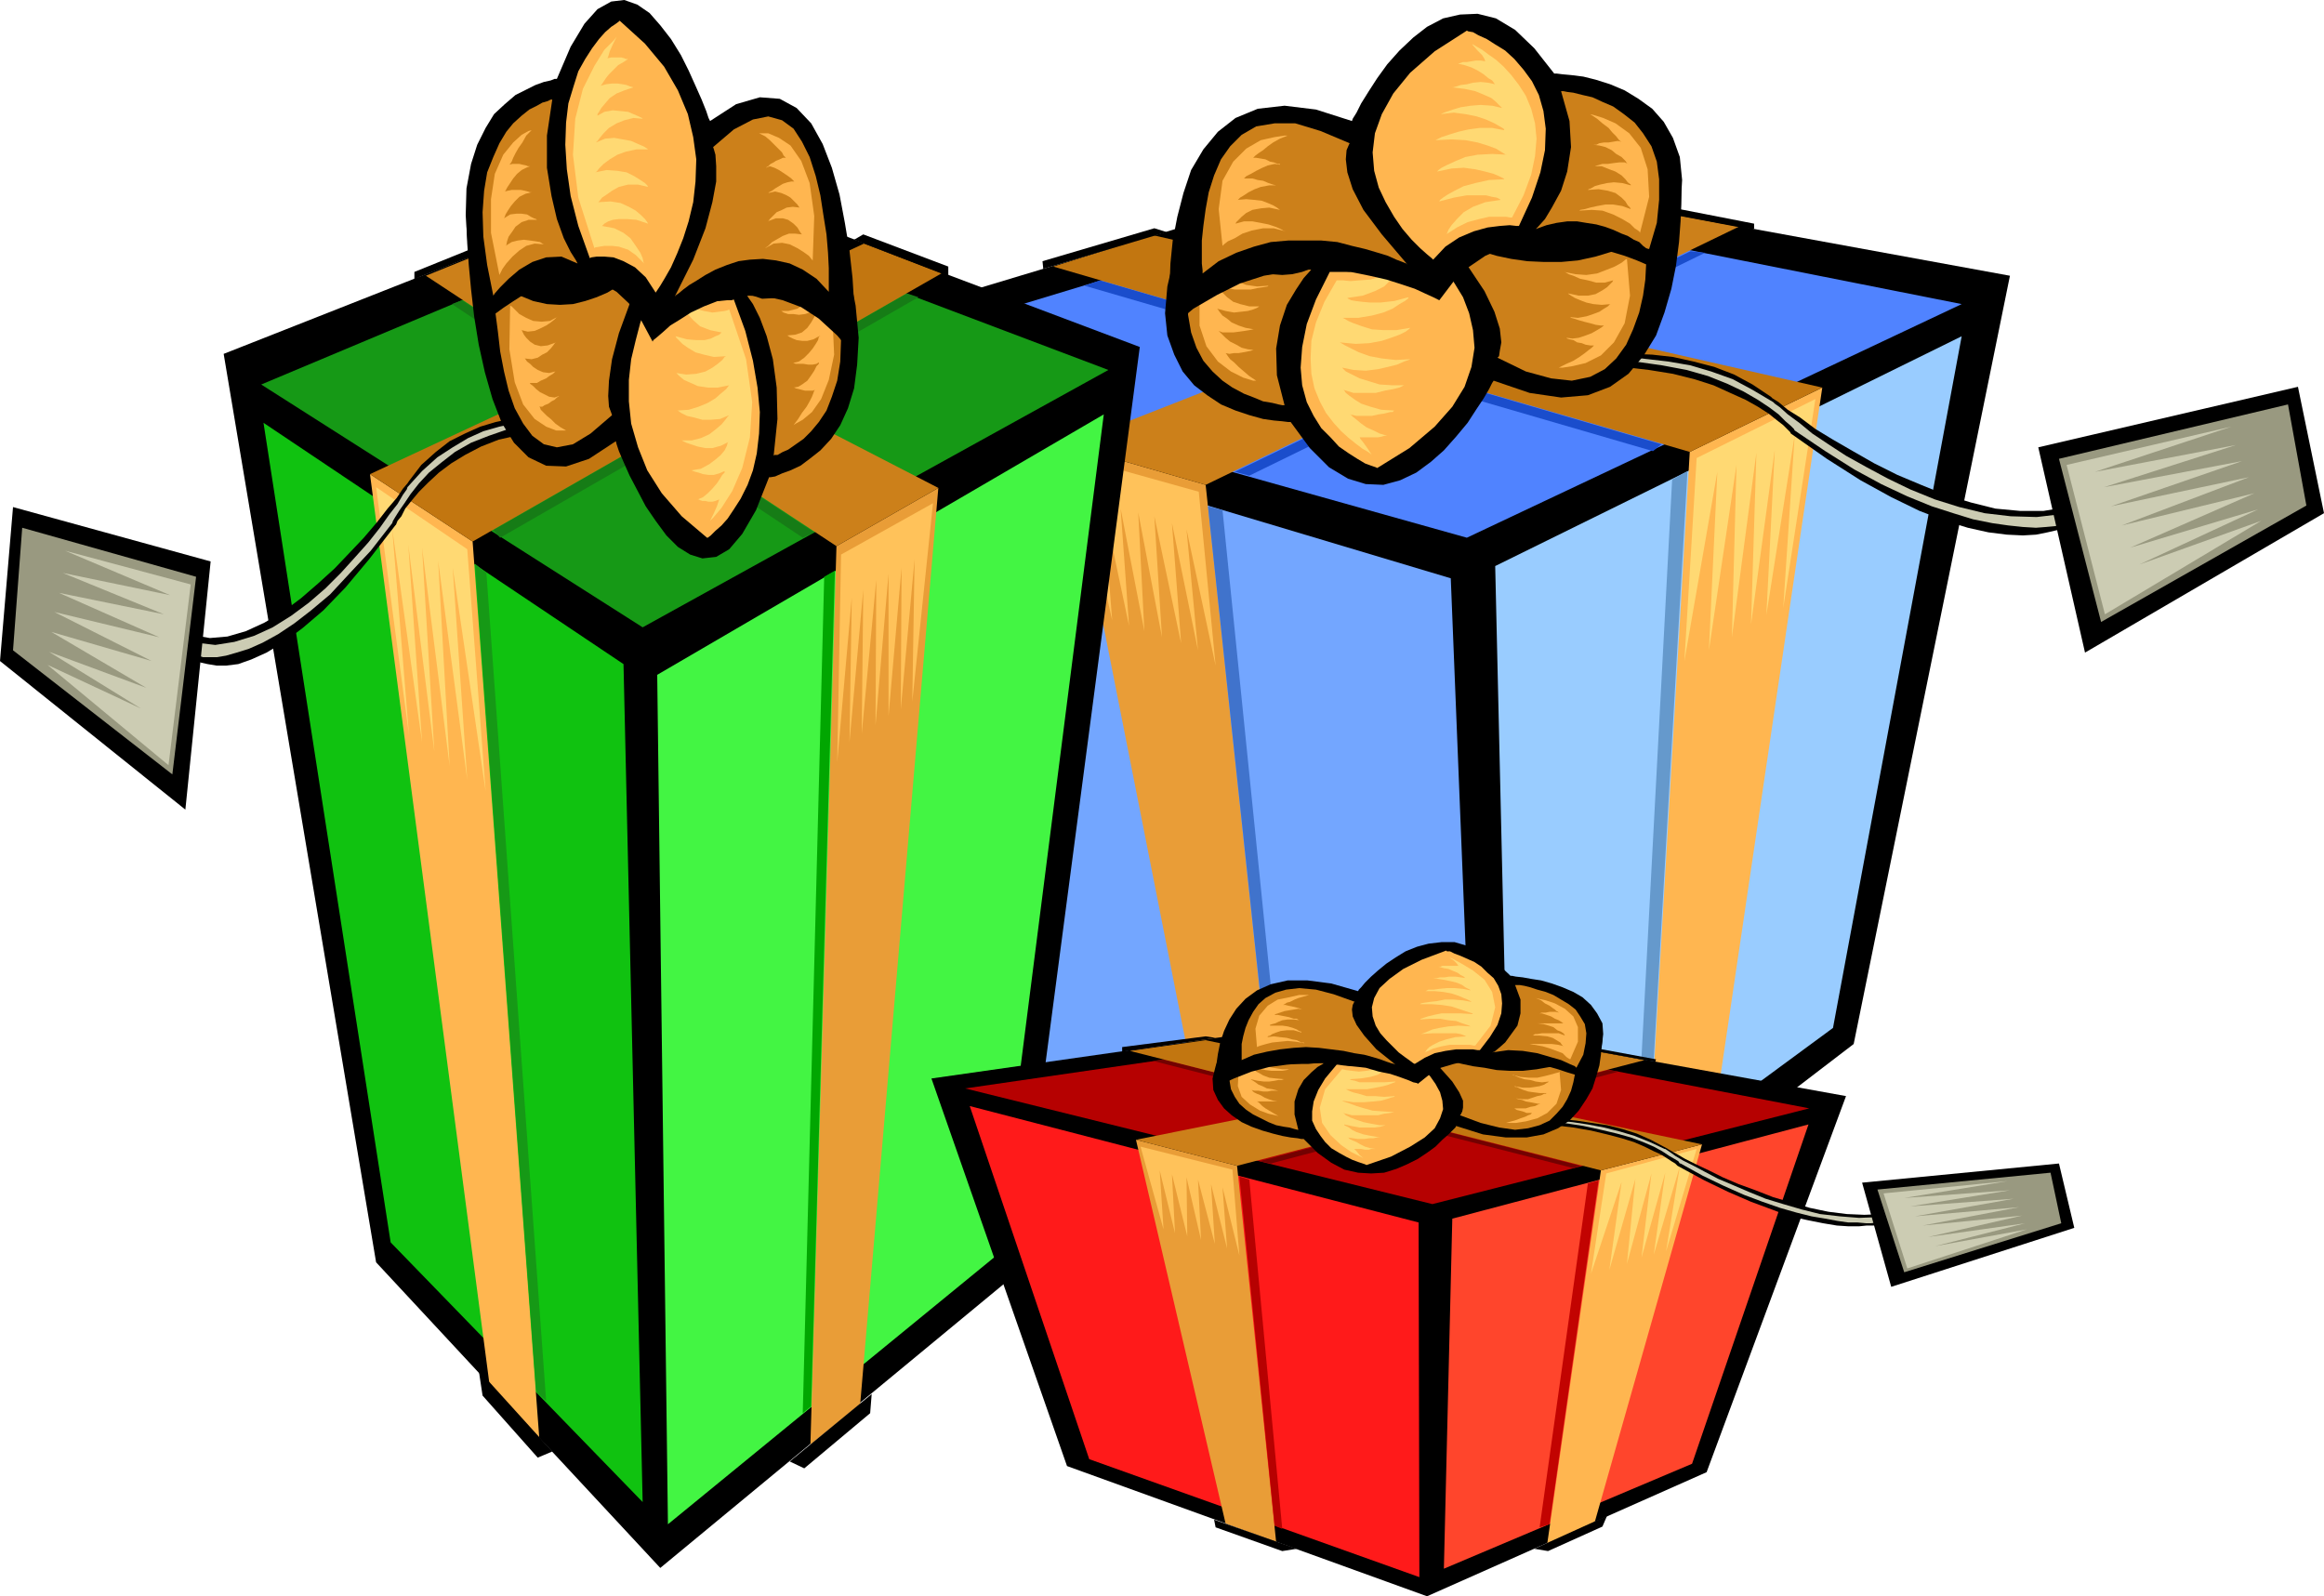 <?xml version="1.0" encoding="UTF-8" standalone="no"?>
<svg
   version="1.0"
   width="129.724mm"
   height="89.11mm"
   id="svg111"
   sodipodi:docname="Gifts 14.wmf"
   xmlns:inkscape="http://www.inkscape.org/namespaces/inkscape"
   xmlns:sodipodi="http://sodipodi.sourceforge.net/DTD/sodipodi-0.dtd"
   xmlns="http://www.w3.org/2000/svg"
   xmlns:svg="http://www.w3.org/2000/svg">
  <sodipodi:namedview
     id="namedview111"
     pagecolor="#ffffff"
     bordercolor="#000000"
     borderopacity="0.25"
     inkscape:showpageshadow="2"
     inkscape:pageopacity="0.0"
     inkscape:pagecheckerboard="0"
     inkscape:deskcolor="#d1d1d1"
     inkscape:document-units="mm" />
  <defs
     id="defs1">
    <pattern
       id="WMFhbasepattern"
       patternUnits="userSpaceOnUse"
       width="6"
       height="6"
       x="0"
       y="0" />
  </defs>
  <path
     style="fill:#000000;fill-opacity:1;fill-rule:evenodd;stroke:none"
     d="M 166.933,72.724 211.211,232.878 314.635,278.775 391.072,220.272 424.038,58.179 294.112,34.423 Z"
     id="path1" />
  <path
     style="fill:#5083ff;fill-opacity:1;fill-rule:evenodd;stroke:none"
     d="M 294.112,40.402 176.305,76.118 309.464,113.449 413.857,64.159 Z"
     id="path2" />
  <path
     style="fill:#73a6ff;fill-opacity:1;fill-rule:evenodd;stroke:none"
     d="m 178.083,83.713 39.107,145.932 94.859,41.372 -5.979,-149.003 z"
     id="path3" />
  <path
     style="fill:#99ccff;fill-opacity:1;fill-rule:evenodd;stroke:none"
     d="M 315.443,119.429 413.857,70.946 386.708,216.879 318.836,266.816 Z"
     id="path4" />
  <path
     style="fill:#ffb650;fill-opacity:1;fill-rule:evenodd;stroke:none"
     d="M 356.489,95.349 347.278,253.887 360.529,243.544 384.446,81.774 Z"
     id="path5" />
  <path
     style="fill:#e99d37;fill-opacity:1;fill-rule:evenodd;stroke:none"
     d="m 225.27,93.895 31.512,159.508 14.382,6.303 -16.806,-157.407 z"
     id="path6" />
  <path
     style="fill:#000000;fill-opacity:1;fill-rule:evenodd;stroke:none"
     d="m 253.389,251.948 0.646,3.394 18.907,8.242 4.202,-1.293 z"
     id="path7" />
  <path
     style="fill:#000000;fill-opacity:1;fill-rule:evenodd;stroke:none"
     d="m 347.763,257.442 -3.878,-0.97 19.554,-15.514 -0.808,4.525 z"
     id="path8" />
  <path
     style="fill:#6599cc;fill-opacity:1;fill-rule:evenodd;stroke:none"
     d="m 356.004,99.389 -8.403,146.579 -2.586,1.454 7.757,-146.256 z"
     id="path9" />
  <path
     style="fill:#4073cc;fill-opacity:1;fill-rule:evenodd;stroke:none"
     d="m 254.843,106.823 15.675,146.256 2.262,0.97 -14.867,-146.417 z"
     id="path10" />
  <path
     style="fill:#1a4dcc;fill-opacity:1;fill-rule:evenodd;stroke:none"
     d="m 260.499,99.551 96.152,-46.543 3.07,0.323 -96.152,47.028 z"
     id="path11" />
  <path
     style="fill:#1a4dcc;fill-opacity:1;fill-rule:evenodd;stroke:none"
     d="M 232.057,59.149 350.51,93.733 348.732,95.187 228.825,60.28 Z"
     id="path12" />
  <path
     style="fill:#c27610;fill-opacity:1;fill-rule:evenodd;stroke:none"
     d="M 222.2,56.24 356.489,95.349 384.446,81.774 243.208,49.614 Z"
     id="path13" />
  <path
     style="fill:#cc801a;fill-opacity:1;fill-rule:evenodd;stroke:none"
     d="M 225.27,93.895 350.348,44.766 366.832,47.836 254.358,102.298 Z"
     id="path14" />
  <path
     style="fill:#000000;fill-opacity:1;fill-rule:evenodd;stroke:none"
     d="m 368.124,48.159 -20.523,-3.879 2.586,-0.97 19.877,3.879 v 1.131 z"
     id="path15" />
  <path
     style="fill:#000000;fill-opacity:1;fill-rule:evenodd;stroke:none"
     d="m 246.117,48.967 -2.586,-0.808 -23.594,6.949 0.162,1.616 z"
     id="path16" />
  <path
     style="fill:#ffd973;fill-opacity:1;fill-rule:evenodd;stroke:none"
     d="m 357.944,96.642 25.048,-12.444 -6.787,44.119 2.424,-36.524 -5.979,37.978 1.778,-34.907 -5.01,36.847 1.131,-36.2 -5.171,38.948 0.97,-36.362 -5.818,39.109 1.778,-37.655 -6.949,39.917 z"
     id="path17" />
  <path
     style="fill:#ffc25a;fill-opacity:1;fill-rule:evenodd;stroke:none"
     d="m 226.886,96.48 26.018,7.272 3.555,36.685 -6.141,-28.766 2.424,25.534 -5.494,-26.827 1.939,25.373 -5.656,-26.827 1.616,25.534 -5.01,-26.342 1.293,25.049 -5.01,-25.857 1.778,24.726 -5.494,-26.019 1.939,24.888 z"
     id="path18" />
  <path
     style="fill:#000000;fill-opacity:1;fill-rule:evenodd;stroke:none"
     d="m 321.26,76.926 0.485,-0.162 1.131,-0.162 1.616,-0.323 2.424,-0.485 2.747,-0.323 3.232,-0.485 3.555,-0.162 3.878,-0.162 h 4.202 l 4.04,0.162 4.363,0.485 4.363,0.97 4.363,1.131 4.202,1.616 3.878,2.101 3.878,2.586 0.323,0.323 1.293,0.808 1.939,1.616 2.586,1.616 3.232,2.424 3.717,2.263 4.202,2.424 4.525,2.586 4.848,2.424 5.01,2.101 5.171,2.101 5.333,1.616 5.171,1.293 5.171,0.485 h 5.01 l 4.848,-0.808 v 0.323 l 0.323,0.97 0.323,1.293 0.646,0.808 -0.323,0.162 -0.485,0.323 -0.97,0.485 -1.454,0.485 -2.101,0.485 -2.424,0.485 -2.747,0.162 -3.394,-0.162 -3.878,-0.485 -4.363,-0.97 -4.686,-1.454 -5.494,-2.101 -5.979,-2.909 -6.464,-3.555 -7.11,-4.525 -7.595,-5.333 -0.162,-0.323 -0.485,-0.485 -0.97,-0.97 -1.454,-1.131 -1.616,-1.293 -2.262,-1.454 -2.586,-1.454 -3.232,-1.454 -3.555,-1.616 -4.04,-1.293 -4.525,-1.131 -5.01,-0.808 -5.494,-0.646 -6.302,-0.162 -6.787,0.162 -7.11,0.808 -6.464,0.808 -4.848,0.646 -3.232,0.323 -2.101,0.162 h -0.97 l 0.162,-0.162 0.808,-0.162 1.616,-0.323 1.939,-0.323 2.101,-0.485 2.424,-0.323 2.262,-0.646 2.101,-0.162 1.778,-0.323 1.131,-0.162 z"
     id="path19" />
  <path
     style="fill:#ccccb3;fill-opacity:1;fill-rule:evenodd;stroke:none"
     d="m 321.26,77.41 0.485,-0.162 0.97,-0.162 1.616,-0.323 2.101,-0.323 2.747,-0.323 3.07,-0.323 3.394,-0.323 3.878,-0.162 h 3.878 l 4.363,0.485 4.202,0.485 4.686,0.808 4.363,1.293 4.525,1.616 4.202,2.263 4.363,2.586 0.323,0.323 1.131,0.808 1.616,1.454 2.424,1.778 2.747,2.263 3.394,2.263 3.717,2.424 4.363,2.424 4.525,2.424 4.686,2.263 5.171,2.101 5.171,1.616 5.333,1.293 5.494,0.646 5.494,0.162 5.494,-0.646 v 0.323 0.646 l 0.162,0.646 0.162,0.646 h -0.162 l -0.808,0.162 -1.131,0.162 -1.778,0.162 -2.101,0.162 -2.747,-0.162 -3.07,-0.323 -3.394,-0.485 -4.04,-0.808 -4.202,-1.293 -4.525,-1.454 -5.171,-2.101 -5.494,-2.586 -5.656,-3.071 -6.141,-3.879 -6.464,-4.363 -0.162,-0.323 -0.646,-0.646 -1.131,-0.97 -1.454,-1.454 -1.939,-1.454 -2.424,-1.616 -3.07,-1.778 -3.394,-1.616 -4.04,-1.616 -4.525,-1.293 -5.171,-0.97 -5.656,-0.808 -6.302,-0.162 -6.787,0.162 -7.595,0.808 -8.08,1.454 -0.646,0.162 0.162,-0.162 0.97,-0.162 0.97,-0.162 1.293,-0.323 1.131,-0.162 0.808,-0.162 z"
     id="path20" />
  <path
     style="fill:#000000;fill-opacity:1;fill-rule:evenodd;stroke:none"
     d="m 430.017,94.379 9.858,43.311 50.419,-29.413 -5.494,-26.665 z"
     id="path21" />
  <path
     style="fill:#999980;fill-opacity:1;fill-rule:evenodd;stroke:none"
     d="m 434.38,96.803 8.888,34.423 43.309,-24.564 -3.878,-21.332 z"
     id="path22" />
  <path
     style="fill:#ccccb3;fill-opacity:1;fill-rule:evenodd;stroke:none"
     d="m 435.996,98.096 34.744,-8.08 -28.765,9.535 29.734,-5.656 -27.795,8.888 29.088,-5.495 -27.634,9.535 29.088,-6.141 -26.826,10.181 27.957,-6.788 -26.179,11.474 26.987,-8.08 -25.048,11.636 25.694,-9.212 L 444.076,129.61 Z"
     id="path23" />
  <path
     style="fill:#000000;fill-opacity:1;fill-rule:evenodd;stroke:none"
     d="m 354.55,37.493 v 0.646 l 0.162,1.939 v 3.071 l -0.162,3.555 -0.323,4.363 -0.646,5.01 -0.97,4.848 -1.454,5.01 -1.778,4.848 -2.586,4.202 -3.232,3.879 -3.878,2.747 -4.686,1.778 -5.656,0.485 -6.626,-0.97 -7.595,-2.586 -0.323,0.485 -0.646,1.293 -1.131,1.939 -1.616,2.424 -1.778,2.747 -2.424,2.909 -2.586,2.909 -2.747,2.424 -3.07,2.263 -3.394,1.616 -3.555,0.97 -3.717,-0.162 -3.717,-1.131 -4.04,-2.424 -4.04,-4.04 -4.04,-5.495 h -0.485 l -1.293,-0.162 -1.778,-0.162 -2.262,-0.323 -2.909,-0.808 -2.909,-0.97 -3.07,-1.293 -2.909,-1.939 -2.747,-2.101 -2.424,-2.909 -1.778,-3.555 -1.454,-4.04 -0.485,-4.687 0.485,-5.656 1.454,-6.303 2.747,-7.434 0.323,0.323 1.131,0.485 1.616,0.808 2.262,0.97 2.586,1.131 3.07,0.97 3.555,0.97 3.555,0.808 3.717,0.485 3.878,0.162 4.04,-0.323 3.717,-0.97 3.878,-1.454 3.555,-2.101 3.394,-3.071 2.747,-3.879 0.485,0.162 0.97,0.485 1.616,0.97 2.262,0.97 2.747,1.131 3.07,0.97 3.555,0.97 4.04,0.808 4.363,0.485 4.525,0.162 4.686,-0.323 4.848,-0.808 5.01,-1.454 5.01,-2.263 5.01,-2.909 z"
     id="path24" />
  <path
     style="fill:#cc801a;fill-opacity:1;fill-rule:evenodd;stroke:none"
     d="m 347.44,48.967 v 0.485 1.454 2.263 l -0.162,2.747 -0.162,3.071 -0.485,3.394 -0.808,3.555 -1.293,3.555 -1.454,3.232 -2.101,2.909 -2.424,2.263 -3.07,1.616 -3.878,0.808 -4.363,-0.485 -5.333,-1.454 -5.979,-2.909 0.323,-0.323 0.162,-1.131 0.323,-1.778 -0.323,-2.909 -1.131,-3.555 -2.101,-4.363 -3.555,-5.333 -5.494,-6.464 0.323,0.162 0.808,0.485 1.454,0.485 1.616,0.808 2.262,0.808 2.424,0.808 2.747,0.808 3.07,0.646 3.394,0.485 3.555,0.162 h 3.555 l 3.555,-0.323 3.717,-0.808 3.717,-1.131 3.717,-1.778 z"
     id="path25" />
  <path
     style="fill:#cc801a;fill-opacity:1;fill-rule:evenodd;stroke:none"
     d="m 271.003,85.491 h -0.485 l -0.808,-0.162 -1.293,-0.323 -1.939,-0.323 -1.939,-0.808 -2.101,-0.808 -2.424,-1.293 -2.101,-1.454 -2.101,-1.939 -1.939,-2.263 -1.454,-2.747 -1.131,-3.232 -0.646,-3.717 0.162,-4.363 0.808,-5.01 1.778,-5.333 v 0.162 l 0.485,0.162 0.646,0.485 0.808,0.646 1.131,0.646 1.293,0.646 1.293,0.808 1.778,0.646 1.616,0.646 1.939,0.485 1.939,0.646 1.939,0.162 2.262,0.162 2.101,-0.162 2.101,-0.485 2.101,-0.808 -0.323,0.485 -1.454,1.616 -1.616,2.424 -1.939,3.232 -1.454,4.363 -0.808,4.848 0.162,5.656 z"
     id="path26" />
  <path
     style="fill:#ffb650;fill-opacity:1;fill-rule:evenodd;stroke:none"
     d="m 298.798,50.745 0.323,0.162 1.131,0.97 1.293,1.293 1.616,1.778 1.939,2.101 1.778,2.747 1.778,2.909 1.293,3.394 0.808,3.555 0.323,3.717 -0.646,4.04 -1.454,4.202 -2.586,4.202 -3.717,4.202 -5.333,4.525 -6.787,4.202 -0.323,-0.162 -0.97,-0.323 -1.293,-0.485 -1.616,-0.97 -1.778,-1.131 -2.101,-1.454 -1.778,-1.939 -1.939,-1.939 -1.616,-2.586 -1.454,-2.909 -0.97,-3.555 -0.323,-3.717 0.323,-4.363 0.97,-4.848 1.939,-5.171 2.909,-5.818 h 0.323 1.616 2.101 l 2.586,-0.323 3.07,-0.646 3.07,-1.293 2.909,-1.778 z"
     id="path27" />
  <path
     style="fill:#ffb650;fill-opacity:1;fill-rule:evenodd;stroke:none"
     d="m 265.024,80.319 h -0.646 l -2.101,-0.646 -2.586,-1.293 -2.747,-2.101 -2.424,-3.232 -1.454,-4.363 v -5.98 l 1.939,-7.596 0.323,0.323 0.646,0.808 1.293,0.808 1.616,1.131 1.778,1.131 2.262,0.808 2.262,0.323 2.424,-0.162 -0.162,0.162 -0.97,0.162 -1.131,0.162 -1.454,0.323 h -1.778 -1.616 l -1.778,-0.323 -1.778,-0.485 0.162,0.162 0.323,0.646 0.646,0.808 0.808,0.808 1.293,0.97 1.454,0.485 1.939,0.485 h 2.424 -0.323 l -0.485,0.323 -0.808,0.323 -1.131,0.323 -1.454,0.162 -1.454,0.162 -1.778,-0.323 -1.778,-0.485 0.162,0.162 0.323,0.485 0.646,0.808 0.97,0.646 0.97,0.808 1.454,0.646 1.454,0.485 1.778,0.323 h -0.162 l -0.808,0.162 -0.97,0.162 -1.131,0.162 -1.293,0.162 h -1.293 -0.97 l -0.808,-0.323 0.323,0.323 0.485,0.485 0.646,0.646 0.97,0.808 1.293,0.646 1.131,0.646 1.293,0.323 1.293,0.162 h -0.162 l -0.485,0.162 -0.808,0.162 -0.808,0.162 -0.97,0.162 h -0.97 l -0.97,0.162 -0.808,-0.162 0.162,0.162 0.323,0.485 0.485,0.646 0.808,0.646 0.97,0.97 1.131,0.97 1.131,0.97 z"
     id="path28" />
  <path
     style="fill:#ffd973;fill-opacity:1;fill-rule:evenodd;stroke:none"
     d="m 289.425,95.995 -0.162,-0.162 -0.646,-0.485 -1.131,-0.646 -1.293,-0.97 -1.616,-1.293 -1.616,-1.454 -1.616,-1.778 -1.616,-2.101 -1.293,-2.424 -1.131,-2.747 -0.646,-3.071 -0.162,-3.232 0.162,-3.717 0.97,-3.879 1.778,-4.363 2.586,-4.525 h 0.323 0.97 l 1.616,0.162 1.939,-0.162 2.262,-0.162 2.262,-0.646 2.262,-0.97 2.262,-1.778 -0.162,0.323 -0.323,0.646 -0.646,1.293 -1.293,1.131 -1.454,1.454 -1.939,0.97 -2.586,0.97 -3.232,0.485 0.162,0.162 0.646,0.323 0.97,0.162 1.293,0.162 1.778,0.162 h 2.101 l 2.909,-0.323 3.07,-0.808 -0.162,0.323 -0.646,0.485 -1.131,0.646 -1.454,0.97 -1.939,0.808 -2.424,0.646 -2.909,0.485 h -3.232 l 0.323,0.162 0.808,0.485 1.131,0.485 1.778,0.646 2.101,0.646 2.424,0.162 h 2.747 l 2.909,-0.485 -0.323,0.323 -0.646,0.485 -1.293,0.646 -1.778,0.646 -1.939,0.646 -2.586,0.485 -2.909,0.162 -3.394,-0.323 0.323,0.162 0.808,0.485 1.293,0.646 1.616,0.808 2.262,0.808 2.586,0.485 2.909,0.323 3.07,-0.162 -0.323,0.162 -0.97,0.323 -1.454,0.646 -1.939,0.485 -2.101,0.485 -2.586,0.323 -2.586,-0.162 -2.424,-0.485 0.162,0.162 0.646,0.646 1.293,0.646 1.616,0.808 2.101,0.646 2.101,0.646 2.586,0.162 h 2.909 -0.323 l -0.97,0.485 -1.293,0.323 -1.778,0.323 -1.939,0.485 h -2.262 -2.424 l -2.101,-0.646 0.162,0.162 0.323,0.485 0.808,0.646 1.131,0.808 1.293,0.808 1.939,0.646 2.262,0.646 2.747,0.162 -0.323,0.323 h -0.485 l -1.293,0.323 -1.131,0.162 -1.454,0.323 h -1.616 -1.616 l -1.454,-0.323 h 0.162 l 0.485,0.485 0.808,0.646 0.97,0.808 1.131,0.808 1.454,0.646 1.293,0.646 1.616,0.485 h -0.162 -0.485 l -0.485,0.162 -0.808,0.162 h -0.97 -0.97 -0.97 -0.97 l 0.162,0.323 0.646,0.808 0.808,1.131 z"
     id="path29" />
  <path
     style="fill:#ffb650;fill-opacity:1;fill-rule:evenodd;stroke:none"
     d="m 328.856,77.572 h 0.808 l 2.101,-0.323 2.747,-0.646 3.232,-1.616 2.747,-2.747 2.262,-4.04 1.131,-5.818 -0.646,-7.757 -0.323,0.162 -0.808,0.646 -1.454,0.808 -1.616,0.646 -2.101,0.808 -2.262,0.323 -2.262,-0.162 -2.424,-0.485 h 0.162 l 0.808,0.485 0.97,0.323 1.454,0.646 1.616,0.323 1.778,0.485 h 1.778 l 1.778,-0.485 -0.162,0.323 -0.485,0.485 -0.646,0.646 -0.97,0.646 -1.454,0.808 -1.616,0.323 h -1.939 l -2.262,-0.485 0.162,0.162 0.485,0.323 0.808,0.485 1.131,0.485 1.293,0.485 1.454,0.323 1.778,0.162 1.939,-0.162 h -0.162 l -0.485,0.485 -0.808,0.485 -0.97,0.646 -1.293,0.485 -1.454,0.485 -1.778,0.323 -1.616,-0.162 0.162,0.162 0.646,0.162 0.97,0.323 1.131,0.323 1.293,0.323 1.131,0.323 1.131,0.162 h 0.808 -0.162 l -0.646,0.485 -0.808,0.485 -1.131,0.646 -1.293,0.485 -1.454,0.485 -1.293,0.162 -1.293,-0.162 0.162,0.162 0.485,0.162 0.808,0.162 0.808,0.485 0.97,0.162 0.808,0.323 0.97,0.162 h 0.808 l -0.162,0.162 -0.323,0.323 -0.646,0.485 -0.808,0.646 -1.131,0.808 -1.293,0.808 -1.454,0.646 z"
     id="path30" />
  <path
     style="fill:#000000;fill-opacity:1;fill-rule:evenodd;stroke:none"
     d="m 246.925,69.168 v -0.646 l -0.162,-1.778 v -3.071 -3.717 l 0.162,-4.363 0.485,-4.848 0.97,-5.01 1.293,-5.01 1.616,-4.848 2.586,-4.363 3.07,-3.717 3.717,-2.909 4.686,-1.939 5.656,-0.646 6.626,0.808 7.595,2.424 0.162,-0.485 0.808,-1.293 0.97,-1.939 1.616,-2.586 1.778,-2.747 2.101,-2.909 2.586,-2.909 2.909,-2.747 2.909,-2.263 3.394,-1.778 3.555,-0.808 3.717,-0.162 3.878,0.97 4.04,2.424 4.04,3.879 4.202,5.333 h 0.485 l 1.293,0.162 1.778,0.162 2.586,0.323 2.586,0.646 3.07,0.97 3.07,1.293 2.909,1.778 2.909,2.101 2.424,2.747 1.939,3.394 1.454,4.04 0.485,4.848 -0.323,5.656 -1.293,6.464 -2.586,7.272 -0.323,-0.323 -1.131,-0.485 -1.616,-0.646 -2.262,-0.97 -2.586,-0.97 -3.232,-0.97 -3.232,-0.808 -3.717,-0.808 -3.717,-0.323 -4.04,-0.162 -3.878,0.485 -3.878,0.97 -3.717,1.616 -3.555,2.424 -3.07,2.909 -3.07,4.04 -0.323,-0.162 -0.97,-0.485 -1.778,-0.808 -2.101,-0.97 -2.909,-0.97 -3.07,-0.97 -3.555,-0.808 -4.04,-0.808 -4.202,-0.485 h -4.525 l -4.686,0.485 -4.848,0.808 -5.01,1.616 -4.848,2.424 -5.01,2.909 z"
     id="path31" />
  <path
     style="fill:#cc801a;fill-opacity:1;fill-rule:evenodd;stroke:none"
     d="m 253.712,57.694 v -0.646 l -0.162,-1.454 v -2.101 -2.747 l 0.323,-3.071 0.485,-3.555 0.646,-3.555 1.131,-3.555 1.454,-3.394 1.939,-2.747 2.424,-2.424 3.07,-1.778 3.878,-0.646 h 4.363 l 5.333,1.616 6.141,2.586 -0.162,0.323 -0.485,1.131 -0.162,1.939 0.323,2.747 1.131,3.555 2.262,4.363 3.878,5.171 5.494,6.464 -0.323,-0.323 -0.808,-0.323 -1.293,-0.485 -1.778,-0.808 -2.101,-0.646 -2.747,-0.808 -2.747,-0.646 -3.07,-0.808 -3.394,-0.323 h -3.394 -3.555 l -3.717,0.323 -3.555,0.97 -3.717,1.293 -3.717,1.778 z"
     id="path32" />
  <path
     style="fill:#cc801a;fill-opacity:1;fill-rule:evenodd;stroke:none"
     d="m 329.34,19.231 h 0.485 l 0.808,0.162 1.293,0.162 1.939,0.485 2.101,0.485 2.101,0.97 2.262,0.97 2.262,1.616 2.262,1.778 1.778,2.263 1.778,2.747 1.131,3.232 0.485,3.717 v 4.363 l -0.485,4.848 -1.616,5.495 h -0.162 l -0.485,-0.162 -0.646,-0.485 -0.808,-0.808 -1.131,-0.485 -1.293,-0.808 -1.293,-0.485 -1.778,-0.808 -1.778,-0.646 -1.778,-0.485 -2.101,-0.323 -1.939,-0.323 h -2.101 l -2.262,0.323 -2.101,0.485 -2.262,0.808 0.485,-0.485 1.454,-1.616 1.454,-2.424 1.939,-3.555 1.293,-4.04 0.808,-5.171 -0.323,-5.495 z"
     id="path33" />
  <path
     style="fill:#ffb650;fill-opacity:1;fill-rule:evenodd;stroke:none"
     d="m 302.353,54.785 -0.323,-0.323 -0.97,-0.808 -1.454,-1.293 -1.778,-1.778 -1.939,-2.263 -1.778,-2.586 -1.778,-3.071 -1.454,-3.071 -0.97,-3.555 -0.323,-3.879 0.485,-4.04 1.454,-4.04 2.424,-4.363 3.555,-4.363 5.171,-4.525 6.787,-4.363 0.323,0.162 0.97,0.162 1.131,0.646 1.778,0.808 1.778,1.131 2.101,1.293 1.939,1.778 1.939,2.263 1.778,2.424 1.454,2.909 0.97,3.394 0.485,3.717 -0.162,4.525 -0.97,4.687 -1.778,5.333 -2.747,5.98 h -0.485 l -1.454,-0.162 -2.101,0.162 -2.586,0.323 -2.909,0.808 -3.07,1.293 -2.909,1.939 z"
     id="path34" />
  <path
     style="fill:#ffb650;fill-opacity:1;fill-rule:evenodd;stroke:none"
     d="m 335.481,24.08 0.646,0.162 2.101,0.646 2.586,1.131 2.909,2.101 2.424,3.071 1.454,4.525 0.323,5.818 -1.939,7.596 -0.162,-0.323 -0.97,-0.646 -0.97,-0.97 -1.616,-0.97 -1.939,-0.97 -2.262,-0.808 -2.262,-0.162 -2.586,0.162 0.162,-0.162 0.97,-0.162 1.131,-0.323 1.454,-0.323 1.778,-0.323 h 1.616 l 1.939,0.323 1.778,0.646 -0.162,-0.323 -0.485,-0.485 -0.485,-0.808 -0.808,-0.808 -1.293,-0.97 -1.616,-0.485 -1.939,-0.323 -2.262,0.162 0.162,-0.162 0.485,-0.162 0.808,-0.485 1.131,-0.323 1.454,-0.323 1.454,-0.162 1.778,0.162 1.778,0.485 v -0.162 l -0.646,-0.485 -0.485,-0.646 -0.808,-0.808 -1.293,-0.808 -1.293,-0.485 -1.616,-0.646 h -1.778 0.323 l 0.485,-0.162 1.131,-0.323 h 1.131 l 1.131,-0.162 1.293,-0.162 h 1.131 l 0.808,0.323 -0.323,-0.162 -0.323,-0.485 -0.808,-0.808 -1.131,-0.646 -0.97,-0.808 -1.293,-0.646 -1.293,-0.323 -1.293,-0.162 h 0.162 0.485 l 0.646,-0.323 0.97,-0.162 h 0.97 l 0.97,-0.162 0.97,-0.162 0.808,0.162 -0.323,-0.162 -0.323,-0.323 -0.485,-0.646 -0.808,-0.808 -0.808,-0.97 -1.293,-0.97 -1.131,-0.97 z"
     id="path35" />
  <path
     style="fill:#ffd973;fill-opacity:1;fill-rule:evenodd;stroke:none"
     d="m 310.595,9.373 h 0.162 l 0.808,0.485 1.131,0.646 1.293,0.97 1.616,1.131 1.616,1.454 1.616,1.778 1.616,2.101 1.454,2.263 1.131,2.747 0.808,3.071 0.323,3.232 -0.323,3.717 -0.808,3.879 -1.616,4.363 -2.424,4.687 h -0.323 l -0.97,-0.162 h -1.616 -1.939 l -2.101,0.485 -2.424,0.646 -2.262,1.131 -2.262,1.454 0.162,-0.162 0.323,-0.808 0.646,-0.97 1.131,-1.293 1.454,-1.454 1.939,-1.131 2.586,-0.97 3.232,-0.485 -0.162,-0.162 -0.646,-0.323 -0.97,-0.162 -1.293,-0.323 h -1.778 -2.262 l -2.747,0.485 -3.07,0.808 0.162,-0.323 0.646,-0.485 0.97,-0.646 1.454,-0.808 1.939,-0.97 2.424,-0.646 2.909,-0.646 3.232,-0.162 -0.162,-0.162 -0.97,-0.485 -1.131,-0.485 -1.778,-0.485 -2.101,-0.485 -2.424,-0.323 -2.586,0.162 -3.07,0.646 0.323,-0.323 0.646,-0.485 1.293,-0.646 1.778,-0.808 1.939,-0.808 2.586,-0.485 3.07,-0.162 3.232,0.162 h -0.323 l -0.808,-0.485 -1.293,-0.808 -1.778,-0.646 -2.101,-0.646 -2.586,-0.485 -2.909,-0.162 -3.394,0.162 0.323,-0.162 0.97,-0.485 1.454,-0.485 2.101,-0.646 2.101,-0.485 2.424,-0.323 h 2.586 l 2.586,0.485 -0.162,-0.323 -0.808,-0.485 -1.131,-0.646 -1.778,-0.808 -1.939,-0.646 -2.424,-0.485 -2.424,-0.323 -2.747,0.323 0.323,-0.162 0.808,-0.323 1.454,-0.485 1.616,-0.485 2.101,-0.323 2.101,-0.162 2.424,0.162 2.101,0.485 -0.162,-0.162 -0.485,-0.485 -0.646,-0.646 -0.97,-0.808 -1.454,-0.646 -1.939,-0.808 -2.262,-0.485 -2.747,-0.323 h 0.323 l 0.646,-0.162 0.97,-0.323 1.293,-0.162 1.293,-0.323 1.616,-0.162 1.616,0.162 1.454,0.323 -0.162,-0.162 -0.485,-0.646 -0.808,-0.485 -0.97,-0.808 -1.293,-0.808 -1.293,-0.646 -1.454,-0.485 -1.454,-0.323 h 0.162 l 0.485,-0.162 0.485,-0.162 h 0.808 l 0.97,-0.162 0.97,-0.162 h 0.97 l 0.97,0.162 -0.162,-0.485 -0.485,-0.808 -0.97,-0.97 z"
     id="path36" />
  <path
     style="fill:#ffb650;fill-opacity:1;fill-rule:evenodd;stroke:none"
     d="m 271.649,28.605 h -0.646 l -2.101,0.323 -2.909,0.646 -3.07,1.778 -2.747,2.747 -2.262,4.04 -0.808,5.98 0.808,7.757 0.323,-0.323 0.808,-0.646 1.454,-0.646 1.616,-0.97 1.939,-0.646 2.424,-0.485 h 2.262 l 2.424,0.646 h -0.162 l -0.808,-0.485 -1.131,-0.485 -1.454,-0.485 -1.616,-0.323 -1.778,-0.323 h -1.778 l -1.778,0.485 0.162,-0.323 0.485,-0.485 0.646,-0.646 0.97,-0.808 1.293,-0.646 1.778,-0.323 1.778,-0.162 2.262,0.485 v 0 l -0.646,-0.485 -0.808,-0.485 -1.131,-0.485 -1.293,-0.485 -1.454,-0.162 -1.778,-0.162 -1.939,0.162 h 0.162 l 0.485,-0.485 0.808,-0.485 0.97,-0.646 1.293,-0.646 1.293,-0.485 1.778,-0.323 h 1.778 -0.323 l -0.646,-0.162 -0.97,-0.323 -1.131,-0.485 -1.131,-0.162 -1.131,-0.323 h -1.131 -0.808 0.162 l 0.485,-0.485 0.97,-0.485 1.131,-0.646 1.293,-0.646 1.131,-0.485 1.454,-0.323 1.131,0.162 v -0.162 h -0.485 l -0.808,-0.323 -0.808,-0.162 -0.97,-0.485 -0.97,-0.162 -0.97,-0.162 h -0.646 l 0.162,-0.162 0.323,-0.323 0.646,-0.485 0.97,-0.646 0.97,-0.808 1.131,-0.808 1.454,-0.808 z"
     id="path37" />
  <path
     style="fill:#000000;fill-opacity:1;fill-rule:evenodd;stroke:none"
     d="M 240.461,73.209 214.766,268.432 139.299,330.813 79.346,266.331 47.187,74.663 143.501,36.685 Z"
     id="path38" />
  <path
     style="fill:#169916;fill-opacity:1;fill-rule:evenodd;stroke:none"
     d="m 143.662,43.958 90.173,34.099 -98.253,54.3 -80.477,-51.23 z"
     id="path39" />
  <path
     style="fill:#43f543;fill-opacity:1;fill-rule:evenodd;stroke:none"
     d="M 232.865,87.43 210.241,264.876 140.915,321.601 138.653,142.377 Z"
     id="path40" />
  <path
     style="fill:#10c210;fill-opacity:1;fill-rule:evenodd;stroke:none"
     d="M 131.542,140.115 55.59,89.208 82.416,262.129 135.582,316.914 Z"
     id="path41" />
  <path
     style="fill:#ffb650;fill-opacity:1;fill-rule:evenodd;stroke:none"
     d="M 99.707,114.257 113.766,303.339 103.262,292.027 78.053,100.036 Z"
     id="path42" />
  <path
     style="fill:#e99d37;fill-opacity:1;fill-rule:evenodd;stroke:none"
     d="M 197.96,102.945 181.477,296.228 170.973,304.794 176.467,115.227 Z"
     id="path43" />
  <path
     style="fill:#000000;fill-opacity:1;fill-rule:evenodd;stroke:none"
     d="m 183.901,294.127 -0.323,4.04 -13.898,11.636 -3.07,-1.454 z"
     id="path44" />
  <path
     style="fill:#000000;fill-opacity:1;fill-rule:evenodd;stroke:none"
     d="m 113.443,307.541 3.07,-1.293 -15.514,-17.131 0.808,5.333 z"
     id="path45" />
  <path
     style="fill:#169916;fill-opacity:1;fill-rule:evenodd;stroke:none"
     d="m 100.192,118.944 12.928,174.699 2.101,1.939 -12.605,-174.699 z"
     id="path46" />
  <path
     style="fill:#01a601;fill-opacity:1;fill-rule:evenodd;stroke:none"
     d="m 176.144,120.398 -5.01,176.315 -1.778,1.454 4.525,-176.476 z"
     id="path47" />
  <path
     style="fill:#167c16;fill-opacity:1;fill-rule:evenodd;stroke:none"
     d="M 171.781,112.318 97.445,63.351 95.344,64.159 169.357,113.449 Z"
     id="path48" />
  <path
     style="fill:#167c16;fill-opacity:1;fill-rule:evenodd;stroke:none"
     d="m 191.334,61.896 -87.264,49.937 1.454,1.616 88.234,-50.745 z"
     id="path49" />
  <path
     style="fill:#c27610;fill-opacity:1;fill-rule:evenodd;stroke:none"
     d="M 198.606,57.694 99.707,114.257 78.053,100.036 182.285,51.391 Z"
     id="path50" />
  <path
     style="fill:#cc801a;fill-opacity:1;fill-rule:evenodd;stroke:none"
     d="M 197.96,102.945 101.808,53.331 89.849,58.179 176.467,115.227 Z"
     id="path51" />
  <path
     style="fill:#000000;fill-opacity:1;fill-rule:evenodd;stroke:none"
     d="m 88.718,58.341 15.19,-5.98 -2.101,-0.808 -14.382,5.818 v 1.616 z"
     id="path52" />
  <path
     style="fill:#000000;fill-opacity:1;fill-rule:evenodd;stroke:none"
     d="m 180.184,50.583 1.939,-1.131 17.938,6.788 v 1.939 z"
     id="path53" />
  <path
     style="fill:#ffd973;fill-opacity:1;fill-rule:evenodd;stroke:none"
     d="M 98.576,115.873 79.346,102.783 l 6.949,52.361 -3.555,-43.634 6.302,45.089 -2.909,-41.695 5.494,43.634 -2.586,-42.988 5.818,46.058 -2.424,-43.311 6.141,46.22 -3.07,-44.766 6.949,47.19 z"
     id="path54" />
  <path
     style="fill:#ffc25a;fill-opacity:1;fill-rule:evenodd;stroke:none"
     d="m 196.829,106.177 -19.392,10.828 -0.808,43.796 3.07,-34.746 -0.485,30.544 2.909,-32.16 -0.323,30.382 3.07,-32.483 -0.162,30.706 2.747,-31.998 v 30.059 l 2.747,-31.352 -0.162,29.898 2.909,-31.675 -0.485,30.059 z"
     id="path55" />
  <path
     style="fill:#000000;fill-opacity:1;fill-rule:evenodd;stroke:none"
     d="m 125.078,89.531 -0.323,-0.162 h -0.808 l -1.454,-0.485 -1.616,-0.162 -2.101,-0.323 -2.424,-0.323 h -2.747 -2.747 l -3.232,0.323 -3.07,0.646 -3.232,0.97 -3.232,1.454 -3.232,1.616 -2.909,2.263 -3.07,2.747 -2.586,3.394 -0.323,0.485 -0.97,1.131 -1.293,1.939 -1.939,2.263 -2.262,2.909 -2.747,3.232 -2.909,3.071 -3.232,3.394 -3.555,3.232 -3.555,3.071 -3.878,2.909 -3.878,2.263 -3.878,1.778 -3.878,1.131 -3.717,0.323 -3.717,-0.646 v 0.646 1.131 l -0.323,1.454 -0.485,0.97 0.162,0.162 0.485,0.323 0.808,0.485 1.131,0.646 1.454,0.323 1.939,0.323 h 1.939 l 2.586,-0.323 2.747,-0.97 3.232,-1.454 3.717,-2.263 3.878,-2.909 4.363,-3.717 4.686,-4.848 5.01,-5.98 5.494,-7.111 0.162,-0.162 0.323,-0.808 0.808,-0.97 0.808,-1.616 1.293,-1.616 1.616,-1.939 1.939,-1.939 2.262,-2.101 2.586,-1.939 2.909,-1.778 3.394,-1.778 3.717,-1.454 4.363,-0.97 4.363,-0.808 5.01,-0.162 5.494,0.323 5.01,0.485 3.555,0.323 2.424,0.323 h 1.616 0.646 v -0.162 l -0.808,-0.162 -1.131,-0.323 -1.454,-0.323 -1.778,-0.485 -1.778,-0.162 -1.616,-0.323 -1.616,-0.323 -1.293,-0.162 -0.808,-0.323 z"
     id="path56" />
  <path
     style="fill:#ccccb3;fill-opacity:1;fill-rule:evenodd;stroke:none"
     d="m 125.078,90.339 -0.162,-0.162 -0.808,-0.162 -1.131,-0.323 -1.778,-0.323 -1.939,-0.162 -2.262,-0.323 h -2.586 l -3.07,0.162 -2.909,0.323 -3.07,0.646 -3.394,0.97 -3.232,1.454 -3.232,1.939 -3.232,2.101 -3.232,2.909 -3.07,3.394 -0.162,0.485 -0.808,1.131 -1.131,1.939 -1.778,2.263 -1.939,2.747 -2.424,3.071 -2.747,3.071 -3.07,3.394 -3.232,3.232 -3.555,3.071 -3.717,2.747 -3.878,2.424 -3.878,1.778 -4.202,1.293 -4.04,0.646 -4.04,-0.485 v 0.323 0.646 1.131 l -0.323,0.646 h 0.323 0.485 l 0.97,0.323 h 1.131 1.778 l 1.939,-0.323 2.262,-0.646 2.586,-0.808 2.909,-1.293 3.232,-1.778 3.394,-2.263 3.555,-2.747 4.04,-3.394 4.04,-4.363 4.525,-4.848 4.525,-5.818 0.162,-0.485 0.485,-0.808 0.808,-1.293 1.131,-1.616 1.293,-1.939 1.778,-2.263 2.101,-2.263 2.586,-2.101 2.909,-2.263 3.394,-1.939 3.717,-1.454 4.202,-1.454 4.686,-0.646 5.171,-0.323 5.818,0.323 6.141,1.293 0.323,0.162 h -0.162 l -0.646,-0.162 -0.808,-0.323 -0.97,-0.162 -0.808,-0.162 -0.646,-0.162 z"
     id="path57" />
  <path
     style="fill:#000000;fill-opacity:1;fill-rule:evenodd;stroke:none"
     d="M 44.44,118.459 39.107,170.82 0,139.468 2.747,106.985 Z"
     id="path58" />
  <path
     style="fill:#999980;fill-opacity:1;fill-rule:evenodd;stroke:none"
     d="M 41.37,121.691 36.36,163.386 2.747,137.206 4.686,111.348 Z"
     id="path59" />
  <path
     style="fill:#ccccb3;fill-opacity:1;fill-rule:evenodd;stroke:none"
     d="m 40.238,123.307 -26.502,-7.111 22.139,9.373 -22.624,-4.687 21.331,8.727 -22.139,-4.525 21.17,9.373 -22.139,-5.333 20.523,10.343 -21.17,-6.141 20.038,11.797 -20.523,-7.596 19.392,11.959 -19.715,-9.212 25.533,21.171 z"
     id="path60" />
  <path
     style="fill:#000000;fill-opacity:1;fill-rule:evenodd;stroke:none"
     d="m 98.414,44.766 v 0.808 2.263 l 0.162,3.555 0.323,4.525 0.485,5.171 0.646,5.656 0.97,5.98 1.293,5.818 1.616,5.656 1.939,5.01 2.586,4.202 3.07,3.071 3.717,1.778 4.202,0.162 4.848,-1.616 5.656,-3.717 0.162,0.646 0.485,1.454 0.97,2.263 1.293,2.909 1.616,3.071 1.778,3.394 2.101,3.071 2.262,3.071 2.424,2.424 2.586,1.616 2.586,0.808 2.909,-0.323 2.747,-1.616 2.747,-3.232 2.909,-5.01 2.747,-6.949 h 0.323 l 0.97,-0.162 1.454,-0.646 1.778,-0.646 2.101,-0.97 1.939,-1.454 2.262,-1.778 2.262,-2.424 1.939,-2.909 1.616,-3.555 1.293,-4.202 0.646,-5.01 0.323,-5.656 -0.646,-6.788 -1.454,-7.434 -2.262,-8.565 -0.323,0.323 -0.646,0.646 -1.293,1.131 -1.454,1.293 -2.101,1.454 -2.262,1.454 -2.424,1.616 -2.747,0.97 -2.747,0.808 -2.909,0.646 -3.07,-0.162 -2.909,-0.808 -2.747,-1.454 -2.909,-2.424 -2.586,-3.394 -2.424,-4.525 -0.162,0.162 -0.808,0.808 -1.131,1.131 -1.616,1.293 -1.939,1.454 -2.424,1.454 -2.586,1.454 -3.07,1.293 -3.07,0.97 -3.394,0.485 -3.555,-0.162 -3.555,-0.485 -3.878,-1.454 -3.878,-2.263 -3.717,-3.232 z"
     id="path61" />
  <path
     style="fill:#cc801a;fill-opacity:1;fill-rule:evenodd;stroke:none"
     d="m 104.232,58.017 v 0.646 1.778 2.424 l 0.323,3.394 0.485,3.717 0.485,4.202 0.808,4.202 0.97,4.04 1.293,3.717 1.778,3.232 1.939,2.586 2.424,1.778 2.747,0.646 3.394,-0.646 3.717,-2.263 4.525,-3.879 -0.162,-0.485 -0.485,-1.293 -0.162,-2.263 0.162,-3.232 0.646,-4.525 1.454,-5.495 2.424,-6.626 3.717,-8.08 -0.162,0.323 -0.646,0.485 -0.808,0.97 -1.454,0.808 -1.616,1.131 -1.778,1.131 -2.101,1.293 -2.262,0.97 -2.424,0.808 -2.586,0.646 -2.747,0.162 -2.747,-0.162 -2.909,-0.646 -2.747,-1.131 -2.909,-1.778 z"
     id="path62" />
  <path
     style="fill:#cc801a;fill-opacity:1;fill-rule:evenodd;stroke:none"
     d="m 163.216,96.157 0.162,-0.162 h 0.646 l 1.131,-0.646 1.131,-0.485 1.616,-1.131 1.616,-1.131 1.616,-1.616 1.616,-1.939 1.616,-2.424 1.131,-2.909 1.131,-3.394 0.646,-4.04 0.162,-4.525 -0.162,-5.01 -0.97,-5.98 -1.454,-6.464 -0.323,0.485 -1.131,1.616 -1.616,1.778 -2.262,1.939 -2.586,1.778 -3.07,0.97 -3.07,0.162 -3.394,-1.131 0.323,0.646 1.131,1.616 1.454,2.909 1.454,3.879 1.293,4.848 0.808,5.98 0.162,6.626 z"
     id="path63" />
  <path
     style="fill:#ffb650;fill-opacity:1;fill-rule:evenodd;stroke:none"
     d="m 140.753,56.401 -0.162,0.323 -0.808,1.131 -0.97,1.778 -1.131,2.263 -1.293,2.747 -1.293,3.394 -0.97,3.717 -0.97,4.04 -0.485,4.363 v 4.525 l 0.485,4.687 1.454,5.01 1.939,4.848 3.07,4.848 4.202,4.848 5.333,4.525 h 0.162 l 0.646,-0.485 0.97,-0.97 1.293,-1.131 1.293,-1.454 1.293,-1.939 1.454,-2.263 1.454,-2.909 1.131,-3.071 0.808,-3.555 0.485,-4.202 0.162,-4.525 -0.485,-5.171 -0.97,-5.656 -1.616,-6.303 -2.424,-6.626 -0.485,0.162 h -0.97 l -1.616,0.162 -1.939,-0.162 -2.262,-0.646 -2.262,-1.293 -2.424,-1.939 z"
     id="path64" />
  <path
     style="fill:#ffb650;fill-opacity:1;fill-rule:evenodd;stroke:none"
     d="m 167.417,89.693 0.485,-0.323 1.454,-0.808 1.939,-1.616 1.939,-2.747 1.616,-4.04 1.131,-5.333 -0.323,-7.111 -1.939,-8.888 -0.162,0.323 -0.485,0.97 -0.808,1.293 -1.131,1.293 -1.454,1.454 -1.454,0.97 -1.939,0.485 h -1.778 0.323 l 0.485,0.323 0.97,0.323 h 1.131 l 1.131,0.162 1.293,-0.162 1.454,-0.485 1.131,-0.808 -0.162,0.162 v 0.808 l -0.485,0.97 -0.646,1.131 -0.808,1.131 -1.131,0.97 -1.454,0.485 -1.778,0.162 h 0.162 l 0.485,0.323 0.646,0.323 0.808,0.323 1.131,0.162 h 1.131 l 1.293,-0.323 1.454,-0.808 -0.323,0.323 -0.162,0.646 -0.485,0.808 -0.646,0.97 -0.808,0.97 -0.97,0.97 -1.131,0.808 -1.293,0.323 h 0.162 l 0.485,0.162 h 0.808 0.808 l 0.97,0.162 h 0.97 l 0.808,-0.162 0.485,-0.323 v 0.323 l -0.485,0.485 -0.485,0.97 -0.646,0.97 -0.808,1.131 -1.131,0.808 -0.808,0.485 -0.97,0.162 h 0.162 l 0.323,0.162 0.646,0.162 0.646,0.162 0.646,0.162 h 0.97 0.646 l 0.485,-0.162 -0.162,0.162 -0.162,0.485 -0.323,0.808 -0.485,0.97 -0.646,1.131 -0.97,1.293 -0.808,1.293 z"
     id="path65" />
  <path
     style="fill:#ffd973;fill-opacity:1;fill-rule:evenodd;stroke:none"
     d="m 149.803,109.894 0.646,-0.646 1.778,-2.101 2.262,-3.555 2.101,-4.848 1.616,-6.464 0.485,-7.434 -1.293,-9.05 -3.555,-10.505 -0.323,0.162 -0.646,0.162 -1.293,0.162 -1.293,0.162 -1.778,-0.323 -1.778,-0.485 -1.778,-1.131 -1.778,-1.778 0.162,0.485 0.323,0.808 0.485,1.131 0.97,1.616 1.131,1.293 1.454,1.293 2.101,0.808 2.424,0.485 -0.162,0.162 -0.323,0.323 -0.808,0.323 -0.97,0.485 -1.293,0.323 h -1.778 l -1.939,-0.162 -2.424,-0.646 0.162,0.323 0.485,0.485 0.808,0.808 1.131,0.808 1.616,0.97 1.778,0.485 2.101,0.485 2.586,-0.162 -0.323,0.162 -0.485,0.646 -0.97,0.808 -1.131,0.808 -1.454,0.808 -1.939,0.485 -2.101,0.162 -2.101,-0.323 0.162,0.162 0.485,0.485 0.97,0.808 1.454,0.646 1.454,0.646 2.101,0.323 h 2.101 l 2.424,-0.485 -0.162,0.162 -0.485,0.646 -0.97,0.808 -1.293,1.131 -1.616,0.97 -1.939,0.808 -2.101,0.646 -2.586,0.162 h 0.323 l 0.646,0.485 1.293,0.646 1.454,0.323 1.778,0.485 h 1.778 l 1.939,-0.162 1.939,-0.808 -0.323,0.323 -0.485,0.646 -0.808,0.97 -1.131,0.97 -1.454,1.131 -1.778,0.808 -1.939,0.485 h -2.101 l 0.323,0.162 0.646,0.323 0.97,0.323 1.454,0.485 1.616,0.323 h 1.454 l 1.778,-0.485 1.616,-0.808 -0.162,0.162 -0.162,0.646 -0.485,0.97 -0.808,0.97 -1.131,0.97 -1.293,0.97 -1.778,0.97 -1.939,0.323 0.323,0.162 0.485,0.162 0.646,0.162 0.97,0.323 1.131,0.162 h 1.131 l 1.131,-0.323 1.131,-0.485 v 0.323 l -0.485,0.485 -0.485,0.808 -0.646,0.97 -0.97,1.131 -0.97,0.97 -0.97,0.808 -1.131,0.485 h 0.162 l 0.323,0.162 0.485,0.162 h 0.646 l 0.646,0.162 h 0.808 l 0.646,-0.162 0.808,-0.323 -0.162,0.485 -0.323,0.97 -0.646,1.454 z"
     id="path66" />
  <path
     style="fill:#ffb650;fill-opacity:1;fill-rule:evenodd;stroke:none"
     d="m 119.422,90.824 h -0.485 -1.616 l -2.101,-0.808 -2.424,-1.616 -2.424,-3.071 -1.778,-4.687 -1.131,-6.949 0.162,-9.212 0.323,0.162 0.646,0.646 0.97,0.97 1.454,0.808 1.454,0.646 1.778,0.162 1.778,-0.162 1.778,-0.97 -0.323,0.162 -0.485,0.485 -0.808,0.646 -0.97,0.646 -1.293,0.646 -1.131,0.485 -1.454,0.162 -1.293,-0.323 0.162,0.323 0.323,0.646 0.485,0.646 0.808,0.808 0.97,0.646 1.293,0.323 1.454,-0.162 1.778,-0.646 h -0.162 l -0.323,0.485 -0.646,0.808 -0.808,0.808 -0.97,0.485 -0.97,0.646 -1.293,0.323 -1.454,-0.162 0.162,0.162 0.323,0.485 0.646,0.485 0.646,0.646 0.97,0.646 1.131,0.485 1.293,0.162 1.293,-0.323 -0.162,0.162 -0.323,0.323 -0.808,0.485 -0.646,0.485 -1.131,0.485 -0.808,0.485 h -0.808 -0.646 v 0.162 l 0.646,0.485 0.646,0.646 0.808,0.646 0.97,0.485 0.97,0.485 1.131,0.162 0.97,-0.323 -0.162,0.162 -0.323,0.162 -0.485,0.485 -0.646,0.323 -0.646,0.485 -0.808,0.323 -0.485,0.323 h -0.646 l 0.162,0.162 0.162,0.485 0.485,0.485 0.808,0.808 0.808,0.646 0.97,0.97 1.131,0.808 z"
     id="path67" />
  <path
     style="fill:#000000;fill-opacity:1;fill-rule:evenodd;stroke:none"
     d="m 180.345,75.148 v -0.808 -2.424 -3.555 l -0.162,-4.525 -0.323,-5.171 -0.646,-5.818 -0.97,-5.818 -1.131,-5.98 -1.616,-5.656 -1.939,-5.01 -2.424,-4.363 -3.07,-3.232 -3.555,-1.939 -4.202,-0.323 -5.01,1.454 -5.494,3.555 -0.323,-0.646 -0.485,-1.454 -0.97,-2.424 -1.293,-2.909 -1.454,-3.232 -1.616,-3.232 -2.101,-3.394 -2.262,-2.909 -2.262,-2.586 -2.586,-1.778 L 131.704,0 l -2.747,0.323 -2.909,1.616 -2.747,3.071 -2.909,4.848 -2.909,6.788 h -0.485 l -0.808,0.323 -1.454,0.323 -1.778,0.646 -1.939,0.97 -2.262,1.131 -2.262,1.939 -2.262,2.101 -1.778,2.909 -1.778,3.555 -1.293,4.04 -0.97,5.171 -0.162,5.656 0.485,6.626 1.293,7.596 2.262,8.565 0.162,-0.162 0.808,-0.808 1.131,-0.97 1.778,-1.293 1.939,-1.293 2.262,-1.454 2.424,-1.293 2.747,-1.131 2.909,-0.646 2.747,-0.323 2.909,0.162 2.909,0.808 3.07,1.778 2.586,2.424 2.586,3.555 2.424,4.525 0.162,-0.323 0.808,-0.646 1.131,-0.97 1.616,-1.454 2.101,-1.293 2.262,-1.454 2.747,-1.293 2.909,-1.131 3.232,-0.808 3.394,-0.323 3.555,0.162 3.555,0.808 3.878,1.454 3.717,2.424 3.878,3.555 z"
     id="path68" />
  <path
     style="fill:#cc801a;fill-opacity:1;fill-rule:evenodd;stroke:none"
     d="m 174.851,61.573 v -0.646 -1.778 -2.586 l -0.162,-3.232 -0.323,-3.879 -0.646,-4.04 -0.646,-4.202 -0.97,-4.04 -1.293,-4.04 -1.616,-3.232 -1.778,-2.747 -2.424,-1.778 -2.909,-0.808 -3.232,0.646 -4.04,2.101 -4.363,3.717 0.162,0.485 0.323,1.131 0.162,2.424 v 3.232 l -0.808,4.363 -1.454,5.495 -2.586,6.626 -3.878,7.757 0.323,-0.323 0.485,-0.323 0.97,-0.808 1.293,-0.97 1.616,-0.97 1.778,-1.131 2.101,-1.131 2.424,-0.97 2.424,-0.808 2.424,-0.323 2.747,-0.162 2.747,0.323 2.909,0.646 2.747,1.293 2.909,1.939 z"
     id="path69" />
  <path
     style="fill:#cc801a;fill-opacity:1;fill-rule:evenodd;stroke:none"
     d="m 116.513,21.009 h -0.323 l -0.646,0.323 -1.131,0.323 -1.131,0.646 -1.616,0.808 -1.616,1.293 -1.778,1.616 -1.454,1.778 -1.454,2.424 -1.293,2.909 -1.293,3.232 -0.646,3.879 -0.323,4.525 0.162,5.171 0.808,5.98 1.293,6.464 0.323,-0.485 1.131,-1.293 1.778,-1.778 2.262,-1.939 2.747,-1.616 2.909,-0.97 3.232,-0.162 3.394,1.454 -0.323,-0.646 -1.131,-1.778 -1.454,-2.909 -1.454,-4.04 -1.131,-4.848 -0.97,-5.98 v -6.788 z"
     id="path70" />
  <path
     style="fill:#ffb650;fill-opacity:1;fill-rule:evenodd;stroke:none"
     d="m 138.329,61.734 0.323,-0.485 0.646,-0.97 0.97,-1.616 1.293,-2.263 1.293,-2.909 1.293,-3.232 1.131,-3.555 0.97,-4.04 0.485,-4.363 0.162,-4.687 -0.646,-4.687 -1.131,-4.848 -2.101,-5.01 -2.909,-5.01 -4.04,-4.848 -5.333,-4.848 -0.162,0.162 -0.646,0.485 -0.97,0.646 -1.293,1.131 -1.293,1.454 -1.454,1.939 -1.454,2.263 -1.454,2.586 -0.97,3.071 -1.131,3.717 -0.485,4.04 -0.162,4.687 0.323,5.171 0.808,5.656 1.616,6.303 2.424,6.788 0.323,-0.162 1.131,-0.162 h 1.616 l 1.939,0.162 2.101,0.808 2.424,1.293 2.262,2.101 z"
     id="path71" />
  <path
     style="fill:#ffb650;fill-opacity:1;fill-rule:evenodd;stroke:none"
     d="m 112.15,27.473 -0.646,0.162 -1.454,0.808 -1.778,1.616 -2.101,2.586 -1.778,4.04 -0.808,5.333 v 7.111 l 1.778,8.888 0.162,-0.323 0.485,-0.97 0.808,-1.131 1.293,-1.454 1.454,-1.293 1.454,-0.97 1.778,-0.485 1.939,0.162 -0.323,-0.162 -0.485,-0.323 -0.97,-0.162 -1.131,-0.162 -1.293,-0.162 -1.293,0.162 -1.293,0.323 -1.293,0.808 0.162,-0.162 0.162,-0.808 0.323,-0.97 0.808,-1.131 0.646,-0.97 1.293,-0.97 1.454,-0.485 h 1.778 l -0.162,-0.162 -0.485,-0.162 -0.646,-0.323 -0.808,-0.485 -1.131,-0.162 h -1.131 l -1.293,0.162 -1.293,0.808 0.162,-0.323 0.162,-0.485 0.485,-0.808 0.646,-0.97 0.808,-0.97 0.97,-0.97 1.293,-0.646 1.293,-0.323 h -0.323 l -0.485,-0.162 -0.646,-0.162 -0.808,-0.162 h -1.131 -0.808 l -0.808,0.162 -0.646,0.162 0.162,-0.162 0.323,-0.646 0.646,-0.97 0.646,-0.97 0.808,-0.97 0.97,-0.808 0.97,-0.485 0.808,-0.323 v 0 h -0.485 l -0.323,-0.162 -0.808,-0.162 -0.646,-0.162 h -0.808 -0.646 l -0.646,0.162 0.162,-0.162 0.323,-0.485 0.323,-0.808 0.485,-0.97 0.646,-1.131 0.808,-1.131 0.808,-1.454 z"
     id="path72" />
  <path
     style="fill:#ffd973;fill-opacity:1;fill-rule:evenodd;stroke:none"
     d="m 130.088,7.757 -0.646,0.808 -1.939,1.939 -2.101,3.394 -2.424,4.848 -1.616,6.303 -0.485,7.596 1.131,9.05 3.394,10.666 0.162,-0.162 0.97,-0.162 0.97,-0.162 h 1.616 l 1.454,0.162 1.939,0.646 1.616,1.131 1.778,1.778 -0.162,-0.323 -0.162,-0.808 -0.485,-1.131 -0.97,-1.454 -1.131,-1.616 -1.454,-1.131 -1.939,-0.97 -2.586,-0.485 0.162,-0.162 0.323,-0.323 0.808,-0.485 0.97,-0.323 1.293,-0.162 h 1.778 l 1.939,0.162 2.424,0.808 -0.162,-0.323 -0.485,-0.646 -0.808,-0.808 -1.131,-0.97 -1.454,-0.808 -1.778,-0.808 -2.101,-0.323 -2.586,0.162 0.323,-0.323 0.485,-0.646 0.97,-0.646 1.131,-0.808 1.454,-0.808 1.939,-0.485 h 2.101 l 2.101,0.485 -0.162,-0.323 -0.485,-0.485 -0.97,-0.646 -1.293,-0.808 -1.616,-0.808 -1.939,-0.323 -2.262,-0.162 -2.424,0.485 0.323,-0.162 0.485,-0.646 0.97,-0.97 1.293,-0.97 1.616,-0.97 1.778,-0.646 2.262,-0.485 h 2.424 l -0.162,-0.162 -0.808,-0.485 -1.131,-0.485 -1.454,-0.646 -1.778,-0.323 -1.778,-0.323 -1.939,0.162 -1.939,0.808 0.323,-0.323 0.485,-0.646 0.808,-0.97 1.131,-1.131 1.616,-0.97 1.616,-0.646 1.939,-0.485 1.939,0.162 -0.162,-0.162 -0.646,-0.323 -1.131,-0.485 -1.131,-0.485 -1.616,-0.162 -1.616,-0.162 -1.778,0.323 -1.454,0.808 v -0.323 l 0.323,-0.485 0.485,-0.808 0.808,-0.97 0.97,-1.131 1.454,-0.97 1.616,-0.646 1.939,-0.646 v 0 l -0.646,-0.162 -0.808,-0.323 -0.808,-0.162 -1.131,-0.162 h -1.131 l -1.293,0.162 -1.131,0.323 0.162,-0.162 0.323,-0.485 0.646,-0.97 0.646,-0.808 0.97,-0.97 0.97,-0.97 1.131,-0.646 0.97,-0.646 v 0 h -0.485 l -0.323,-0.162 -0.646,-0.162 h -0.646 -0.808 -0.646 l -0.808,0.162 0.162,-0.323 0.323,-1.131 0.646,-1.454 z"
     id="path73" />
  <path
     style="fill:#ffb650;fill-opacity:1;fill-rule:evenodd;stroke:none"
     d="m 160.145,28.12 h 0.646 1.293 l 2.262,0.97 2.424,1.616 2.262,3.232 1.778,4.687 0.97,6.949 -0.323,9.373 -0.162,-0.162 -0.646,-0.808 -1.131,-0.808 -1.293,-0.808 -1.616,-0.808 -1.616,-0.323 -1.778,0.162 -1.778,0.97 0.162,-0.162 0.485,-0.323 0.808,-0.808 1.131,-0.646 1.131,-0.646 1.293,-0.485 h 1.293 l 1.454,0.162 -0.162,-0.162 -0.323,-0.485 -0.485,-0.808 -0.808,-0.808 -1.131,-0.808 -1.131,-0.323 h -1.454 l -1.778,0.646 h 0.162 l 0.323,-0.485 0.646,-0.646 0.808,-0.808 1.131,-0.485 0.97,-0.485 1.293,-0.162 1.454,0.162 -0.162,-0.162 -0.323,-0.485 -0.646,-0.646 -0.808,-0.808 -0.808,-0.485 -1.131,-0.485 -1.293,-0.323 -1.454,0.323 0.162,-0.162 0.646,-0.323 0.646,-0.485 0.808,-0.485 0.808,-0.485 0.97,-0.323 0.808,-0.162 h 0.646 l -0.162,-0.162 -0.485,-0.485 -0.646,-0.485 -0.97,-0.646 -0.97,-0.646 -0.97,-0.485 -0.97,-0.323 -0.808,0.323 0.162,-0.162 0.323,-0.162 0.485,-0.485 0.646,-0.323 0.485,-0.323 0.808,-0.323 0.646,-0.323 h 0.646 l -0.162,-0.162 -0.323,-0.323 -0.323,-0.646 -0.808,-0.808 -0.808,-0.808 -0.97,-0.97 -0.97,-0.808 z"
     id="path74" />
  <path
     style="fill:#000000;fill-opacity:1;fill-rule:evenodd;stroke:none"
     d="m 196.505,227.545 28.603,81.774 75.952,27.473 58.984,-26.181 29.411,-79.35 -96.637,-17.454 z"
     id="path75" />
  <path
     style="fill:#b60101;fill-opacity:1;fill-rule:evenodd;stroke:none"
     d="m 292.657,216.717 -89.041,12.929 98.576,24.403 79.507,-20.201 z"
     id="path76" />
  <path
     style="fill:#ff1a1a;fill-opacity:1;fill-rule:evenodd;stroke:none"
     d="m 204.585,233.363 25.21,74.502 69.65,24.888 -0.162,-74.825 z"
     id="path77" />
  <path
     style="fill:#ff452c;fill-opacity:1;fill-rule:evenodd;stroke:none"
     d="m 306.393,257.119 75.144,-19.878 -24.563,71.593 -52.358,22.14 z"
     id="path78" />
  <path
     style="fill:#ffb650;fill-opacity:1;fill-rule:evenodd;stroke:none"
     d="m 337.744,246.938 -11.312,78.703 10.019,-4.525 22.624,-79.673 z"
     id="path79" />
  <path
     style="fill:#e99d37;fill-opacity:1;fill-rule:evenodd;stroke:none"
     d="m 239.653,240.473 18.907,80.966 10.666,3.879 -8.242,-79.35 z"
     id="path80" />
  <path
     style="fill:#000000;fill-opacity:1;fill-rule:evenodd;stroke:none"
     d="m 256.136,320.631 0.323,1.616 14.059,5.01 3.07,-0.485 z"
     id="path81" />
  <path
     style="fill:#000000;fill-opacity:1;fill-rule:evenodd;stroke:none"
     d="m 326.593,327.257 -2.909,-0.485 15.352,-6.949 -0.97,2.263 z"
     id="path82" />
  <path
     style="fill:#c20301;fill-opacity:1;fill-rule:evenodd;stroke:none"
     d="m 337.259,249.039 -10.342,72.562 -2.101,0.646 10.181,-72.562 z"
     id="path83" />
  <path
     style="fill:#b60101;fill-opacity:1;fill-rule:evenodd;stroke:none"
     d="m 261.469,248.231 7.434,73.693 1.616,0.646 -6.949,-73.693 z"
     id="path84" />
  <path
     style="fill:#730101;fill-opacity:1;fill-rule:evenodd;stroke:none"
     d="m 265.67,244.998 73.528,-19.231 2.262,0.323 -73.366,19.393 z"
     id="path85" />
  <path
     style="fill:#730101;fill-opacity:1;fill-rule:evenodd;stroke:none"
     d="m 245.47,223.505 87.91,22.464 -1.454,0.485 -88.718,-22.625 z"
     id="path86" />
  <path
     style="fill:#c27610;fill-opacity:1;fill-rule:evenodd;stroke:none"
     d="m 238.36,221.727 99.384,25.211 21.331,-5.495 -104.717,-21.979 z"
     id="path87" />
  <path
     style="fill:#cc801a;fill-opacity:1;fill-rule:evenodd;stroke:none"
     d="m 239.653,240.473 95.021,-19.07 12.282,2.263 -85.971,22.302 z"
     id="path88" />
  <path
     style="fill:#000000;fill-opacity:1;fill-rule:evenodd;stroke:none"
     d="m 347.924,223.828 -15.19,-2.747 1.778,-0.323 14.867,2.747 -0.162,0.485 z"
     id="path89" />
  <path
     style="fill:#000000;fill-opacity:1;fill-rule:evenodd;stroke:none"
     d="m 256.459,218.979 -2.101,-0.323 -17.614,2.263 v 0.97 z"
     id="path90" />
  <path
     style="fill:#ffd973;fill-opacity:1;fill-rule:evenodd;stroke:none"
     d="m 338.875,247.584 19.069,-5.171 -6.464,21.656 2.909,-17.939 -5.494,18.585 2.424,-17.292 -5.01,17.939 2.101,-17.777 -5.171,19.07 1.778,-17.939 -5.494,19.231 2.586,-18.585 -6.464,19.393 z"
     id="path91" />
  <path
     style="fill:#ffc25a;fill-opacity:1;fill-rule:evenodd;stroke:none"
     d="m 240.622,241.928 19.392,4.848 1.454,18.1 -3.555,-14.383 0.97,12.929 -3.394,-13.575 0.808,12.605 -3.555,-13.575 0.646,12.767 -3.07,-13.252 0.162,12.444 -3.232,-13.09 0.646,12.444 -3.232,-13.252 0.808,12.444 z"
     id="path92" />
  <path
     style="fill:#000000;fill-opacity:1;fill-rule:evenodd;stroke:none"
     d="m 312.049,236.272 h 0.162 l 0.97,-0.162 1.293,-0.162 h 1.778 2.101 l 2.424,-0.162 h 2.586 l 3.07,0.162 2.909,0.162 3.232,0.323 3.232,0.485 3.232,0.485 3.232,0.808 3.07,0.97 2.909,1.293 2.747,1.454 0.323,0.162 0.808,0.485 1.454,0.808 1.939,1.131 2.262,1.131 2.747,1.293 2.909,1.454 3.394,1.454 3.555,1.293 3.717,1.454 3.878,1.131 3.878,1.131 3.878,0.808 3.878,0.485 3.717,0.162 3.717,-0.162 v 0.323 l 0.162,0.485 0.162,0.646 0.485,0.323 v 0 l -0.485,0.162 -0.97,0.162 -1.131,0.323 h -1.454 l -1.616,0.162 h -2.262 l -2.424,-0.162 -2.909,-0.485 -3.232,-0.646 -3.717,-0.808 -3.878,-1.454 -4.363,-1.616 -4.848,-2.101 -5.01,-2.424 -5.656,-3.071 -0.162,-0.162 -0.323,-0.323 -0.808,-0.485 -0.97,-0.646 -1.293,-0.808 -1.454,-0.646 -1.939,-0.97 -2.262,-0.97 -2.586,-0.808 -3.07,-0.808 -3.394,-0.808 -3.717,-0.646 -4.202,-0.485 -4.525,-0.485 h -5.01 -5.494 -5.01 l -3.555,0.162 -2.424,0.162 h -1.454 l -0.808,-0.162 h 0.162 l 0.646,-0.162 h 1.131 1.454 l 1.616,-0.162 1.778,-0.162 1.778,-0.162 h 1.616 1.131 l 0.97,-0.162 z"
     id="path93" />
  <path
     style="fill:#ccccb3;fill-opacity:1;fill-rule:evenodd;stroke:none"
     d="m 312.049,236.433 h 0.162 0.808 l 1.293,-0.162 h 1.616 l 1.939,-0.162 h 2.424 2.586 l 2.747,0.162 2.909,0.162 3.232,0.323 3.232,0.485 3.394,0.646 3.232,0.808 3.232,0.97 3.232,1.293 3.07,1.454 h 0.162 l 0.97,0.646 1.131,0.808 1.616,0.97 2.262,1.131 2.424,1.293 2.747,1.454 3.07,1.293 3.394,1.454 3.555,1.454 3.717,1.131 3.878,1.131 3.878,0.97 4.202,0.485 4.04,0.323 4.202,-0.162 v 0.162 0.323 0.323 l 0.162,0.323 h -0.162 -0.485 l -1.131,0.162 h -1.131 l -1.778,-0.162 h -1.939 l -2.262,-0.323 -2.586,-0.485 -2.909,-0.485 -3.232,-0.808 -3.394,-0.97 -3.717,-1.293 -3.878,-1.454 -4.363,-1.939 -4.363,-2.101 -4.686,-2.586 h -0.162 l -0.323,-0.485 -0.808,-0.485 -1.131,-0.646 -1.454,-0.97 -1.778,-0.97 -2.262,-0.97 -2.586,-0.97 -2.909,-0.808 -3.394,-0.808 -3.717,-0.808 -4.202,-0.646 -4.848,-0.323 -5.171,-0.162 h -5.494 l -6.141,0.485 h -0.485 0.162 l 0.646,-0.162 h 0.808 l 0.97,-0.162 h 0.97 l 0.485,-0.162 z"
     id="path94" />
  <path
     style="fill:#000000;fill-opacity:1;fill-rule:evenodd;stroke:none"
     d="m 392.849,249.524 6.141,21.979 38.622,-12.444 -3.232,-13.575 z"
     id="path95" />
  <path
     style="fill:#999980;fill-opacity:1;fill-rule:evenodd;stroke:none"
     d="m 396.081,250.978 5.656,17.454 33.128,-10.343 -2.262,-10.666 z"
     id="path96" />
  <path
     style="fill:#ccccb3;fill-opacity:1;fill-rule:evenodd;stroke:none"
     d="m 397.374,251.786 26.179,-2.586 -21.816,3.555 22.301,-1.616 -21.008,3.394 21.816,-1.616 -20.846,3.717 21.978,-1.939 -20.362,3.879 21.008,-2.101 -19.877,4.525 20.523,-2.909 -19.069,4.848 19.392,-3.555 -25.21,8.242 z"
     id="path97" />
  <path
     style="fill:#000000;fill-opacity:1;fill-rule:evenodd;stroke:none"
     d="m 338.067,218.01 v 0.162 1.131 l -0.162,1.454 -0.162,1.778 -0.323,2.263 -0.646,2.263 -0.808,2.586 -1.293,2.263 -1.616,2.424 -1.939,2.101 -2.424,1.616 -3.07,1.293 -3.555,0.646 h -4.363 l -4.848,-0.646 -5.656,-1.778 -0.162,0.323 -0.485,0.485 -0.97,0.97 -1.293,1.131 -1.454,1.454 -1.778,1.293 -1.939,1.293 -2.262,1.131 -2.262,0.97 -2.586,0.808 -2.747,0.162 -2.747,-0.162 -2.909,-0.646 -2.747,-1.454 -2.909,-2.101 -2.909,-2.909 h -0.485 l -0.808,-0.162 -1.454,-0.162 -1.778,-0.323 -1.939,-0.485 -2.262,-0.646 -2.262,-0.808 -2.101,-0.97 -2.101,-1.454 -1.616,-1.454 -1.293,-1.778 -0.97,-2.101 -0.162,-2.424 0.646,-2.586 1.131,-3.232 2.262,-3.555 h 0.323 l 0.808,0.485 1.131,0.485 1.778,0.485 1.939,0.808 2.101,0.485 2.586,0.646 2.747,0.646 2.747,0.323 2.909,0.323 h 2.909 l 2.909,-0.323 2.909,-0.485 2.747,-1.131 2.586,-1.293 2.262,-1.778 0.323,0.162 0.646,0.162 1.293,0.485 1.616,0.646 1.939,0.646 2.424,0.646 2.747,0.646 2.909,0.646 3.07,0.323 3.394,0.162 3.555,0.162 3.717,-0.323 3.717,-0.323 3.878,-0.97 3.717,-1.293 z"
     id="path98" />
  <path
     style="fill:#cc801a;fill-opacity:1;fill-rule:evenodd;stroke:none"
     d="m 332.411,223.505 v 0.162 0.808 0.97 l -0.162,1.293 -0.323,1.616 -0.485,1.778 -0.808,1.778 -0.97,1.616 -1.293,1.454 -1.454,1.454 -2.101,0.97 -2.424,0.646 -2.747,0.323 -3.394,-0.485 -3.878,-0.97 -4.363,-1.616 0.162,-0.162 0.323,-0.646 0.162,-0.808 v -1.454 l -0.808,-1.778 -1.454,-2.263 -2.586,-2.909 -3.878,-3.232 h 0.323 l 0.485,0.162 0.97,0.323 1.293,0.485 1.616,0.485 1.778,0.485 2.101,0.485 2.262,0.485 2.424,0.323 2.586,0.485 2.747,0.162 h 2.747 l 2.909,-0.323 2.747,-0.485 2.909,-0.646 z"
     id="path99" />
  <path
     style="fill:#cc801a;fill-opacity:1;fill-rule:evenodd;stroke:none"
     d="m 273.912,238.373 h -0.162 l -0.646,-0.162 -1.131,-0.323 -1.131,-0.162 -1.616,-0.323 -1.616,-0.646 -1.616,-0.808 -1.616,-0.808 -1.454,-0.97 -1.454,-1.293 -0.97,-1.454 -0.808,-1.616 -0.323,-1.939 0.162,-1.939 0.808,-2.424 1.454,-2.747 0.323,0.162 1.131,0.646 1.778,0.646 2.101,0.97 2.747,0.646 2.909,0.646 h 3.232 l 3.394,-0.323 -0.323,0.323 -1.131,0.646 -1.293,1.131 -1.616,1.616 -1.131,1.939 -0.808,2.586 v 2.747 z"
     id="path100" />
  <path
     style="fill:#ffb650;fill-opacity:1;fill-rule:evenodd;stroke:none"
     d="m 295.889,222.212 h 0.323 l 0.646,0.646 0.97,0.646 1.293,0.97 1.293,1.293 1.293,1.293 1.131,1.616 0.97,1.778 0.485,1.778 0.162,1.778 -0.646,1.939 -1.131,2.101 -2.101,1.939 -3.07,1.939 -4.04,2.101 -5.171,1.778 -0.323,-0.162 -0.485,-0.162 -0.97,-0.323 -1.293,-0.485 -1.293,-0.646 -1.454,-0.808 -1.616,-0.97 -1.293,-1.293 -0.97,-1.293 -0.97,-1.454 -0.808,-1.778 v -1.939 l 0.323,-2.101 0.97,-2.424 1.454,-2.424 2.424,-2.909 h 0.323 l 1.131,0.162 1.616,0.162 h 1.939 l 2.262,-0.323 2.262,-0.485 2.262,-0.646 z"
     id="path101" />
  <path
     style="fill:#ffb650;fill-opacity:1;fill-rule:evenodd;stroke:none"
     d="m 269.71,235.464 -0.646,-0.162 -1.454,-0.323 -1.778,-0.646 -2.101,-1.293 -1.778,-1.616 -0.808,-2.263 0.162,-2.909 1.616,-3.717 0.323,0.162 0.485,0.323 0.808,0.646 1.131,0.646 1.293,0.646 1.616,0.323 1.939,0.323 h 1.778 -0.323 l -0.485,0.162 -0.97,0.162 h -0.97 -1.293 l -1.293,-0.162 -1.454,-0.323 -1.131,-0.323 0.162,0.162 0.162,0.162 0.323,0.646 0.646,0.323 0.808,0.485 1.293,0.485 1.454,0.162 1.778,0.162 h -0.162 l -0.485,0.162 h -0.646 l -0.808,0.162 -1.131,0.162 h -1.131 l -1.293,-0.162 -1.454,-0.323 0.162,0.162 0.323,0.162 0.485,0.323 0.646,0.485 0.808,0.323 0.97,0.485 1.131,0.162 1.293,0.323 h -0.162 -0.485 -0.808 l -0.808,0.162 h -0.97 l -0.97,-0.162 h -0.808 l -0.646,-0.162 0.162,0.162 0.323,0.323 0.646,0.323 0.808,0.323 0.808,0.485 0.808,0.323 0.97,0.323 0.97,0.162 h -0.162 -0.323 -0.485 -0.808 -0.808 -0.646 -0.646 -0.646 0.162 l 0.323,0.162 0.323,0.323 0.485,0.485 0.646,0.485 0.808,0.485 0.808,0.485 z"
     id="path102" />
  <path
     style="fill:#ffd973;fill-opacity:1;fill-rule:evenodd;stroke:none"
     d="m 287.648,244.352 -0.646,-0.323 -1.939,-0.97 -2.101,-1.454 -2.262,-2.101 -1.778,-2.586 -0.485,-3.232 1.131,-3.879 3.555,-4.202 h 0.162 l 0.646,0.162 1.293,0.162 1.454,0.162 1.616,-0.162 1.778,-0.323 1.778,-0.323 1.616,-0.808 v 0.162 l -0.162,0.323 -0.808,0.485 -0.808,0.646 -0.97,0.646 -1.616,0.485 -2.101,0.323 -2.262,0.162 v 0 l 0.323,0.162 0.808,0.162 0.97,0.323 h 1.293 1.778 2.101 l 2.424,-0.162 -0.162,0.162 -0.485,0.162 -0.808,0.323 -1.131,0.323 -1.616,0.323 -1.778,0.323 h -2.101 -2.586 0.162 l 0.646,0.323 0.808,0.323 1.293,0.323 1.616,0.485 h 1.778 l 1.939,0.162 2.262,-0.162 -0.162,0.162 -0.646,0.162 -0.97,0.323 -1.131,0.323 -1.616,0.162 -1.939,0.162 h -2.262 l -2.424,-0.323 0.323,0.162 0.485,0.162 0.97,0.323 1.293,0.485 1.616,0.485 1.778,0.485 2.262,0.162 2.424,0.162 h -0.162 l -0.808,0.162 -1.293,0.162 -1.293,0.323 h -1.778 -1.939 -1.778 l -1.939,-0.485 0.323,0.162 0.323,0.323 0.97,0.485 1.293,0.485 1.454,0.485 1.616,0.323 1.778,0.323 h 2.262 -0.323 -0.646 l -1.131,0.323 -1.131,0.162 h -1.616 -1.616 l -1.778,-0.323 -1.454,-0.323 v 0.162 l 0.323,0.162 0.646,0.323 0.646,0.485 0.97,0.485 1.454,0.485 1.616,0.323 1.939,0.323 h -0.162 -0.485 l -0.808,0.162 h -0.808 l -1.131,0.162 h -1.293 l -1.131,-0.162 -1.131,-0.162 h 0.162 l 0.323,0.323 0.646,0.323 0.808,0.323 0.808,0.485 0.97,0.485 1.131,0.323 1.131,0.162 h -0.162 -0.485 -0.323 l -0.485,0.162 h -0.808 l -0.808,-0.162 h -0.646 -0.808 l 0.162,0.162 0.323,0.323 0.646,0.808 z"
     id="path103" />
  <path
     style="fill:#ffb650;fill-opacity:1;fill-rule:evenodd;stroke:none"
     d="m 317.705,236.918 h 0.646 1.454 l 2.101,-0.323 2.424,-0.646 2.101,-1.131 1.939,-1.939 0.97,-2.909 -0.323,-3.879 -0.162,0.162 -0.646,0.162 -1.131,0.323 -1.293,0.323 -1.454,0.323 h -1.778 l -1.778,-0.162 -1.778,-0.485 h 0.323 l 0.485,0.323 0.808,0.323 0.97,0.323 1.293,0.162 1.131,0.323 1.293,0.162 1.454,-0.162 -0.162,0.162 -0.323,0.162 -0.485,0.323 -0.97,0.323 -0.97,0.162 -1.131,0.162 h -1.454 l -1.778,-0.323 0.162,0.162 h 0.323 l 0.646,0.323 0.808,0.323 0.97,0.323 1.131,0.162 1.293,0.162 h 1.454 l -0.162,0.162 h -0.323 l -0.646,0.323 -0.808,0.162 -0.97,0.323 -0.97,0.323 h -1.293 l -1.293,-0.162 v 0 l 0.485,0.162 0.808,0.162 0.808,0.323 0.97,0.162 0.808,0.162 0.808,0.162 h 0.646 -0.162 l -0.485,0.162 -0.646,0.323 -0.97,0.162 -0.97,0.323 h -0.97 -0.97 -0.97 0.162 0.323 l 0.485,0.323 0.646,0.162 0.646,0.162 0.808,0.323 h 0.646 0.646 -0.162 l -0.323,0.323 -0.485,0.162 -0.646,0.323 -0.97,0.323 -0.808,0.323 -1.131,0.323 z"
     id="path104" />
  <path
     style="fill:#000000;fill-opacity:1;fill-rule:evenodd;stroke:none"
     d="m 256.459,229.322 v -0.323 -1.131 -1.454 l 0.162,-1.778 0.323,-2.263 0.485,-2.424 0.808,-2.424 1.131,-2.424 1.454,-2.263 1.939,-2.101 2.424,-1.778 2.909,-1.293 3.555,-0.808 h 4.202 l 5.01,0.646 5.656,1.616 0.162,-0.323 0.485,-0.485 0.808,-0.97 1.293,-1.293 1.454,-1.293 1.778,-1.454 1.939,-1.293 2.101,-1.293 2.424,-0.97 2.424,-0.646 2.747,-0.323 h 2.747 l 2.747,0.808 3.07,1.293 2.909,2.101 3.07,2.909 h 0.323 l 0.808,0.162 1.454,0.162 1.778,0.323 2.101,0.323 2.262,0.646 2.262,0.808 2.262,0.97 1.939,1.131 1.778,1.616 1.293,1.778 1.131,2.101 0.162,2.263 -0.323,2.747 -1.293,3.232 -2.101,3.555 -0.162,-0.162 -0.97,-0.162 -1.131,-0.646 -1.616,-0.485 -1.939,-0.646 -2.262,-0.646 -2.586,-0.485 -2.747,-0.646 -2.747,-0.162 -3.07,-0.162 h -2.909 l -2.909,0.323 -2.747,0.646 -2.747,0.808 -2.424,1.454 -2.424,1.939 -0.162,-0.162 -0.808,-0.162 -1.131,-0.485 -1.778,-0.646 -1.939,-0.646 -2.424,-0.485 -2.747,-0.808 -2.909,-0.323 -3.07,-0.485 -3.394,-0.162 h -3.555 l -3.717,0.323 -3.717,0.485 -3.717,0.97 -3.717,1.454 z"
     id="path105" />
  <path
     style="fill:#cc801a;fill-opacity:1;fill-rule:evenodd;stroke:none"
     d="m 261.953,223.666 v -0.162 -0.808 -1.131 -1.293 l 0.323,-1.616 0.485,-1.778 0.646,-1.616 0.97,-1.778 1.131,-1.616 1.454,-1.293 2.101,-1.131 2.262,-0.646 2.747,-0.323 3.555,0.323 3.717,0.97 4.525,1.616 h -0.162 l -0.323,0.646 -0.162,0.97 0.162,1.454 0.808,1.778 1.616,2.263 2.586,2.909 4.04,3.232 -0.323,-0.162 -0.646,-0.162 -0.97,-0.323 -1.293,-0.485 -1.616,-0.485 -1.778,-0.485 -2.101,-0.323 -2.262,-0.485 -2.586,-0.323 -2.586,-0.323 -2.747,-0.162 -2.586,0.162 -2.909,0.323 -2.747,0.485 -2.747,0.646 z"
     id="path106" />
  <path
     style="fill:#cc801a;fill-opacity:1;fill-rule:evenodd;stroke:none"
     d="m 319.644,207.829 h 0.162 0.808 l 0.97,0.162 1.293,0.323 1.454,0.485 1.778,0.485 1.616,0.646 1.616,0.97 1.616,0.97 1.454,1.131 0.97,1.454 0.97,1.616 0.323,1.939 -0.162,2.101 -0.485,2.424 -1.454,2.747 -0.323,-0.323 -1.131,-0.485 -1.778,-0.808 -2.262,-0.646 -2.747,-0.808 -3.07,-0.485 -3.07,-0.162 -3.394,0.485 0.485,-0.162 0.97,-0.808 1.293,-1.131 1.293,-1.778 1.293,-1.778 0.646,-2.586 v -2.909 z"
     id="path107" />
  <path
     style="fill:#ffb650;fill-opacity:1;fill-rule:evenodd;stroke:none"
     d="m 298.475,224.474 -0.323,-0.162 -0.646,-0.485 -1.131,-0.808 -1.293,-0.97 -1.293,-1.293 -1.293,-1.293 -1.293,-1.454 -0.97,-1.616 -0.646,-1.939 -0.162,-1.939 0.485,-1.939 1.131,-2.101 2.101,-1.939 2.909,-2.101 3.878,-1.939 5.171,-1.939 0.162,0.162 h 0.646 l 0.97,0.485 1.293,0.485 1.454,0.646 1.454,0.646 1.454,0.97 1.293,1.293 1.293,1.131 0.97,1.616 0.646,1.778 0.162,1.939 -0.162,2.101 -0.808,2.424 -1.616,2.586 -2.101,2.747 h -0.485 l -0.97,-0.162 h -1.616 -1.939 l -2.262,0.323 -2.262,0.485 -2.101,0.97 z"
     id="path108" />
  <path
     style="fill:#ffb650;fill-opacity:1;fill-rule:evenodd;stroke:none"
     d="m 324.008,210.576 0.646,0.162 1.454,0.323 1.939,0.646 2.101,1.131 1.778,1.616 0.97,2.263 v 3.071 l -1.616,3.717 -0.323,-0.162 -0.485,-0.323 -0.808,-0.808 -1.293,-0.485 -1.293,-0.485 -1.616,-0.485 -1.778,-0.323 h -1.939 0.323 0.646 l 0.808,-0.162 h 1.131 1.293 1.454 l 1.293,0.162 1.293,0.323 h -0.162 l -0.323,-0.323 -0.323,-0.485 -0.808,-0.485 -0.808,-0.485 -1.131,-0.323 -1.616,-0.162 h -1.616 0.162 l 0.485,-0.323 h 0.485 l 0.97,-0.162 h 1.131 0.97 1.454 l 1.293,0.485 -0.162,-0.323 -0.162,-0.162 -0.485,-0.323 -0.808,-0.323 -0.808,-0.646 -0.97,-0.323 -1.131,-0.323 -1.293,-0.162 h 0.162 0.485 0.808 0.808 0.97 0.808 0.97 0.646 -0.162 l -0.485,-0.323 -0.485,-0.323 -0.808,-0.323 -0.808,-0.485 -0.97,-0.323 -0.97,-0.323 h -0.97 0.162 0.323 l 0.485,-0.162 h 0.808 l 0.808,-0.162 h 0.646 0.646 l 0.646,0.162 -0.162,-0.162 -0.323,-0.162 -0.323,-0.323 -0.485,-0.323 -0.646,-0.485 -0.97,-0.485 -0.808,-0.646 z"
     id="path109" />
  <path
     style="fill:#ffd973;fill-opacity:1;fill-rule:evenodd;stroke:none"
     d="m 305.747,202.011 0.808,0.323 1.778,0.97 2.424,1.454 2.424,1.939 1.616,2.586 0.646,3.232 -0.97,3.879 -3.232,4.202 h -0.323 l -0.808,-0.162 h -1.131 -1.454 -1.616 l -1.778,0.323 -1.778,0.485 -1.778,0.808 0.162,-0.162 0.323,-0.485 0.485,-0.485 0.808,-0.485 1.293,-0.646 1.454,-0.485 1.939,-0.485 2.424,-0.162 h -0.162 l -0.323,-0.162 -0.808,-0.323 -0.97,-0.162 h -1.454 -1.616 -1.939 l -2.586,0.162 h 0.162 l 0.485,-0.162 0.808,-0.323 1.131,-0.485 1.454,-0.323 1.939,-0.323 2.101,-0.162 2.586,0.162 -0.323,-0.162 -0.485,-0.162 -0.97,-0.323 -1.293,-0.485 -1.616,-0.162 -1.778,-0.323 h -2.101 l -2.101,0.162 0.162,-0.162 0.485,-0.162 0.97,-0.323 1.293,-0.323 1.616,-0.323 h 1.939 2.101 l 2.586,0.162 -0.162,-0.162 -0.485,-0.162 -0.97,-0.323 -1.454,-0.485 -1.454,-0.485 -2.101,-0.323 -2.101,-0.162 h -2.424 l 0.162,-0.162 0.808,-0.162 1.131,-0.162 1.454,-0.162 1.616,-0.323 h 1.939 l 1.939,0.162 1.778,0.323 -0.162,-0.162 -0.646,-0.323 -0.808,-0.323 -1.131,-0.485 -1.454,-0.485 -1.778,-0.323 -1.778,-0.162 h -2.101 0.162 l 0.646,-0.323 h 1.131 l 1.131,-0.162 1.616,-0.162 h 1.616 l 1.778,0.162 1.616,0.323 -0.162,-0.162 -0.323,-0.162 -0.646,-0.323 -0.646,-0.485 -1.131,-0.485 -1.293,-0.323 -1.616,-0.323 -2.101,-0.323 h 0.162 0.646 l 0.646,-0.162 h 0.97 l 0.97,-0.162 h 1.293 l 1.131,0.162 1.131,0.162 h -0.162 l -0.323,-0.323 -0.646,-0.323 -0.646,-0.485 -0.808,-0.323 -1.131,-0.485 -0.97,-0.162 -1.131,-0.323 h 0.162 0.323 l 0.323,-0.162 h 0.646 0.646 0.808 0.808 0.646 -0.162 l -0.323,-0.485 -0.646,-0.646 z"
     id="path110" />
  <path
     style="fill:#ffb650;fill-opacity:1;fill-rule:evenodd;stroke:none"
     d="m 276.174,209.929 h -0.646 -1.454 l -2.101,0.485 -2.424,0.485 -2.101,1.293 -1.778,2.101 -0.808,2.747 0.323,3.879 0.323,-0.162 0.485,-0.162 1.131,-0.323 1.293,-0.323 1.616,-0.162 1.616,-0.162 1.778,0.162 1.778,0.323 -0.162,-0.162 h -0.485 l -0.97,-0.485 -0.97,-0.162 -1.131,-0.323 -1.454,-0.162 -1.293,-0.162 -1.293,0.162 v -0.162 l 0.485,-0.162 0.485,-0.323 0.808,-0.323 0.97,-0.323 1.293,-0.162 h 1.454 l 1.616,0.485 v -0.162 l -0.485,-0.162 -0.485,-0.323 -0.808,-0.323 -1.131,-0.323 -1.131,-0.162 h -1.131 -1.454 v -0.162 l 0.485,-0.162 0.646,-0.162 0.646,-0.323 0.808,-0.323 1.131,-0.162 h 1.293 l 1.293,0.162 h -0.162 l -0.485,-0.323 h -0.646 l -0.97,-0.323 -0.808,-0.162 -0.808,-0.162 -0.808,-0.162 h -0.646 l 0.162,-0.162 0.485,-0.162 0.485,-0.162 0.97,-0.323 0.97,-0.162 0.97,-0.162 0.97,-0.162 0.97,0.162 h -0.162 l -0.323,-0.162 -0.485,-0.162 -0.646,-0.162 -0.646,-0.162 -0.808,-0.162 -0.646,-0.162 h -0.646 0.162 l 0.323,-0.162 0.485,-0.323 0.646,-0.162 0.97,-0.485 0.808,-0.323 1.131,-0.323 z"
     id="path111" />
</svg>
